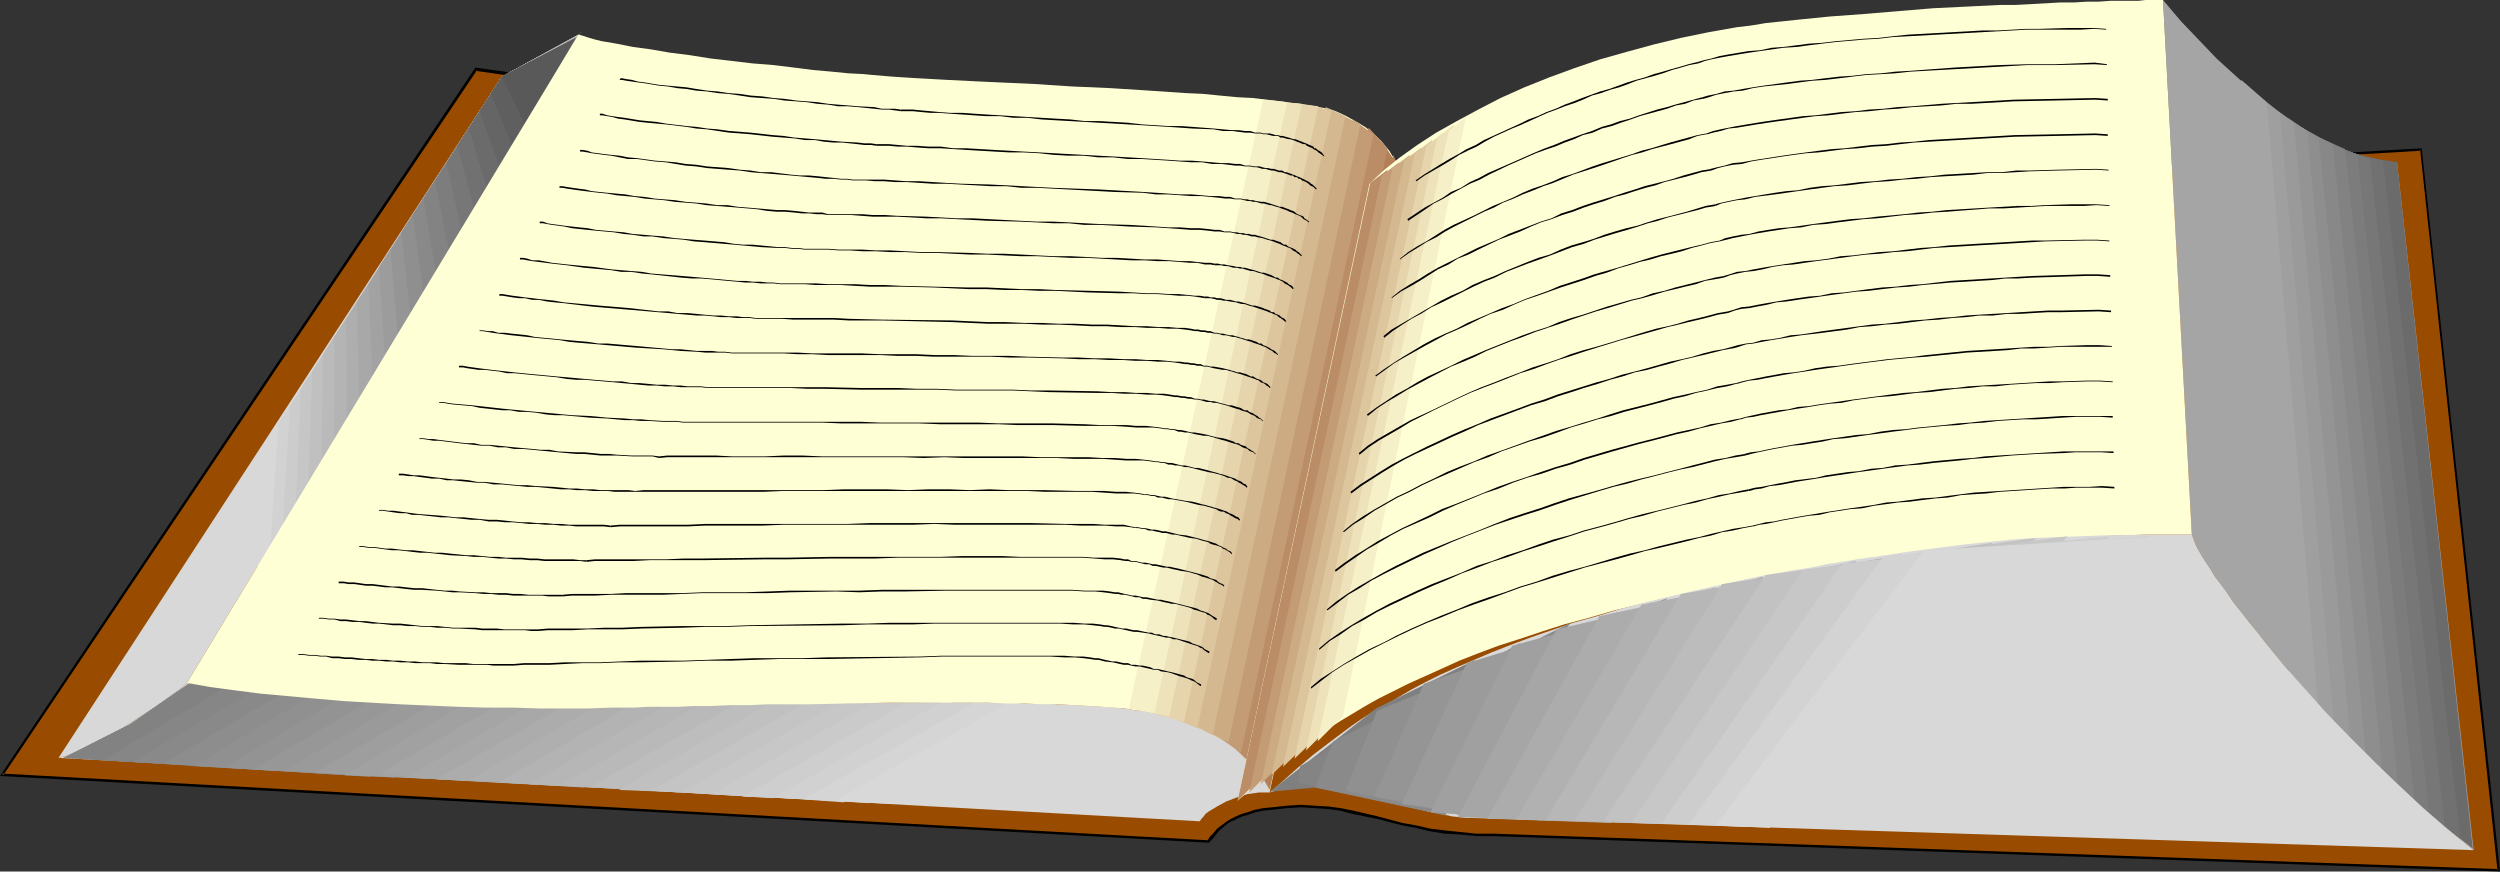 <?xml version="1.0" encoding="UTF-8" standalone="no"?>
<svg
   version="1.0"
   width="129.724mm"
   height="45.225mm"
   id="svg182"
   sodipodi:docname="Book 55.wmf"
   xmlns:inkscape="http://www.inkscape.org/namespaces/inkscape"
   xmlns:sodipodi="http://sodipodi.sourceforge.net/DTD/sodipodi-0.dtd"
   xmlns="http://www.w3.org/2000/svg"
   xmlns:svg="http://www.w3.org/2000/svg">
  <rect width="100%" height="100%" fill="#333333" stroke="none"/>
  <sodipodi:namedview
     id="namedview182"
     pagecolor="#ffffff"
     bordercolor="#000000"
     borderopacity="0.25"
     inkscape:showpageshadow="2"
     inkscape:pageopacity="0.0"
     inkscape:pagecheckerboard="0"
     inkscape:deskcolor="#d1d1d1"
     inkscape:document-units="mm" />
  <defs
     id="defs1">
    <pattern
       id="WMFhbasepattern"
       patternUnits="userSpaceOnUse"
       width="6"
       height="6"
       x="0"
       y="0" />
  </defs>
  <path
     style="fill:#994c00;fill-opacity:1;fill-rule:evenodd;stroke:none"
     d="m 474.78,29.242 15.19,141.524 -196.99,-7.109 h -3.394 l -3.232,-0.162 -3.07,-0.323 -2.909,-0.485 -2.747,-0.485 -2.586,-0.646 -5.01,-1.131 -4.848,-1.131 -2.424,-0.485 -2.424,-0.323 -2.586,-0.323 h -2.586 -2.747 l -2.909,0.323 -1.778,0.323 -1.454,0.323 -1.454,0.323 -1.131,0.485 -1.131,0.323 -0.97,0.485 -0.808,0.485 -0.646,0.485 -1.131,0.969 -0.808,0.969 -0.808,0.808 -0.485,0.646 L 0.323,152.025 93.243,13.571 283.769,40.551 Z"
     id="path1" />
  <path
     style="fill:#000000;fill-opacity:1;fill-rule:evenodd;stroke:none"
     d="m 474.78,29.565 -0.162,-0.323 15.19,141.524 0.162,-0.323 -196.99,-6.947 h -3.394 l -3.232,-0.323 -3.07,-0.323 v 0 l -2.747,-0.323 -2.747,-0.646 -2.747,-0.485 -4.848,-1.292 -4.848,-1.131 -2.424,-0.485 -2.424,-0.323 h -0.162 l -2.586,-0.162 -2.586,-0.162 -2.747,0.162 -2.909,0.323 v 0 l -1.778,0.162 -1.616,0.323 -1.454,0.485 -1.131,0.323 -1.131,0.485 v 0 l -0.97,0.485 v 0 l -0.808,0.485 -0.646,0.485 v 0 l -1.293,0.969 -0.808,0.969 -0.646,0.646 -0.485,0.808 0.162,-0.162 L 0.323,151.702 0.646,152.025 93.566,13.732 93.243,13.894 283.769,40.712 474.78,29.565 l 0.162,-0.485 -191.173,11.147 v 0 L 93.243,13.248 0,152.187 l 237.067,13.086 0.646,-0.646 0.646,-0.808 0.808,-0.969 1.131,-0.969 v 0 l 0.646,-0.485 0.808,-0.485 v 0.162 l 0.808,-0.485 v 0 l 1.131,-0.485 1.131,-0.323 1.454,-0.485 1.454,-0.323 1.939,-0.162 h -0.162 l 2.909,-0.323 2.747,-0.162 2.586,0.162 2.586,0.162 v 0 l 2.424,0.323 2.424,0.646 4.848,0.969 5.01,1.292 2.586,0.485 2.747,0.646 2.909,0.485 v 0 l 3.07,0.162 3.232,0.323 h 3.394 l 197.313,6.947 -15.352,-141.847 z"
     id="path2" />
  <path
     style="fill:#d8d8d8;fill-opacity:1;fill-rule:evenodd;stroke:none"
     d="m 36.683,133.931 -1.293,1.131 -1.616,1.131 -3.07,2.262 -3.555,2.262 -3.394,2.262 -3.555,1.777 -1.616,0.969 -1.616,0.808 -1.454,0.646 -1.454,0.646 -1.293,0.485 -1.293,0.323 86.941,-133.608 1.293,-0.162 1.293,-0.323 2.424,-0.808 2.424,-1.131 2.101,-1.292 1.939,-1.131 1.454,-1.292 0.808,-0.646 0.485,-0.485 0.485,-0.485 0.323,-0.485 z M 113.443,6.785 l 0.323,-0.162 0.162,-0.323 0.323,-0.323 -0.162,0.162 -0.323,0.485 -0.162,0.162 z"
     id="path3" />
  <path
     style="fill:#d8d8d8;fill-opacity:1;fill-rule:evenodd;stroke:none"
     d="M 52.52,86.433 98.414,15.025 113.443,6.785 50.419,111.474 Z"
     id="path4" />
  <path
     style="fill:#d2d2d2;fill-opacity:1;fill-rule:evenodd;stroke:none"
     d="M 113.443,6.785 53.005,107.436 54.621,83.04 98.414,15.025 Z"
     id="path5" />
  <path
     style="fill:#cccccc;fill-opacity:1;fill-rule:evenodd;stroke:none"
     d="M 113.443,6.947 55.429,103.235 56.883,79.648 98.414,15.025 Z"
     id="path6" />
  <path
     style="fill:#c6c6c6;fill-opacity:1;fill-rule:evenodd;stroke:none"
     d="M 113.443,6.947 58.014,99.035 58.984,76.255 98.414,15.025 Z"
     id="path7" />
  <path
     style="fill:#c0c0c0;fill-opacity:1;fill-rule:evenodd;stroke:none"
     d="M 113.281,6.947 60.438,94.996 61.246,72.862 98.414,15.025 Z"
     id="path8" />
  <path
     style="fill:#bababa;fill-opacity:1;fill-rule:evenodd;stroke:none"
     d="M 113.281,7.109 63.024,90.795 63.347,69.47 98.414,15.025 Z"
     id="path9" />
  <path
     style="fill:#b4b4b4;fill-opacity:1;fill-rule:evenodd;stroke:none"
     d="M 113.281,7.109 65.448,86.756 65.61,66.077 98.414,15.025 Z"
     id="path10" />
  <path
     style="fill:#aeaeae;fill-opacity:1;fill-rule:evenodd;stroke:none"
     d="M 113.12,7.109 68.034,82.556 67.872,62.684 98.414,15.025 Z"
     id="path11" />
  <path
     style="fill:#a8a8a8;fill-opacity:1;fill-rule:evenodd;stroke:none"
     d="M 113.12,7.109 70.458,78.355 69.973,59.292 98.414,15.025 Z"
     id="path12" />
  <path
     style="fill:#a2a2a2;fill-opacity:1;fill-rule:evenodd;stroke:none"
     d="M 113.12,7.27 73.043,74.316 72.235,55.899 98.414,15.025 Z"
     id="path13" />
  <path
     style="fill:#9c9c9c;fill-opacity:1;fill-rule:evenodd;stroke:none"
     d="M 113.12,7.27 75.467,70.116 74.336,52.345 98.414,15.025 Z"
     id="path14" />
  <path
     style="fill:#959595;fill-opacity:1;fill-rule:evenodd;stroke:none"
     d="M 113.12,7.27 78.053,66.077 76.598,49.113 98.414,15.025 Z"
     id="path15" />
  <path
     style="fill:#8f8f8f;fill-opacity:1;fill-rule:evenodd;stroke:none"
     d="M 113.12,7.432 80.477,61.876 78.699,45.559 98.414,15.025 Z"
     id="path16" />
  <path
     style="fill:#898989;fill-opacity:1;fill-rule:evenodd;stroke:none"
     d="M 112.958,7.432 83.062,57.676 80.962,42.166 98.414,15.025 Z"
     id="path17" />
  <path
     style="fill:#838383;fill-opacity:1;fill-rule:evenodd;stroke:none"
     d="M 112.958,7.432 85.486,53.637 83.062,38.935 98.414,15.025 Z"
     id="path18" />
  <path
     style="fill:#7d7d7d;fill-opacity:1;fill-rule:evenodd;stroke:none"
     d="M 112.958,7.432 88.072,49.437 85.325,35.543 98.414,15.025 Z"
     id="path19" />
  <path
     style="fill:#777777;fill-opacity:1;fill-rule:evenodd;stroke:none"
     d="M 112.958,7.593 90.496,45.398 87.587,31.988 98.414,15.025 Z"
     id="path20" />
  <path
     style="fill:#717171;fill-opacity:1;fill-rule:evenodd;stroke:none"
     d="M 112.958,7.593 93.081,41.197 89.688,28.596 98.414,15.025 Z"
     id="path21" />
  <path
     style="fill:#6b6b6b;fill-opacity:1;fill-rule:evenodd;stroke:none"
     d="M 112.797,7.593 95.505,36.997 91.95,25.203 98.414,15.025 Z"
     id="path22" />
  <path
     style="fill:#656565;fill-opacity:1;fill-rule:evenodd;stroke:none"
     d="M 112.797,7.593 98.091,32.958 94.051,21.81 98.414,15.025 Z"
     id="path23" />
  <path
     style="fill:#5f5f5f;fill-opacity:1;fill-rule:evenodd;stroke:none"
     d="M 112.797,7.593 100.515,28.757 96.313,18.418 98.414,15.025 Z"
     id="path24" />
  <path
     style="fill:#595959;fill-opacity:1;fill-rule:evenodd;stroke:none"
     d="M 98.414,15.025 112.635,7.593 103.101,24.718 Z"
     id="path25" />
  <path
     style="fill:#d8d8d8;fill-opacity:1;fill-rule:evenodd;stroke:none"
     d="m 36.683,133.931 4.525,0.808 4.848,0.646 5.01,0.646 5.333,0.485 5.333,0.485 5.494,0.485 11.312,0.646 11.312,0.485 5.494,0.162 h 5.333 l 5.01,0.162 h 9.696 l 4.363,-0.162 h 2.262 2.424 l 2.586,-0.162 h 2.909 3.07 l 3.232,-0.162 h 3.394 l 3.555,-0.162 h 3.717 l 3.717,-0.162 h 7.757 l 15.998,-0.323 h 19.23 l 3.717,0.162 h 3.555 l 3.394,0.162 h 3.07 l 3.07,0.162 2.909,0.162 2.586,0.162 2.424,0.162 2.262,0.162 1.778,0.323 1.778,0.162 2.909,0.646 2.586,0.646 2.586,0.808 2.262,0.969 2.101,0.969 1.939,0.969 1.778,0.969 1.616,1.131 1.454,1.131 1.293,1.131 1.131,1.131 0.97,1.131 0.808,1.131 0.646,1.131 0.485,1.131 0.323,0.969 h -0.97 -1.131 l -2.262,0.323 -2.101,0.646 -2.101,0.808 -1.778,0.969 -1.616,0.969 -0.646,0.485 -0.485,0.646 -0.323,0.323 -0.323,0.485 -223.816,-12.44 1.293,-0.323 1.293,-0.485 1.454,-0.646 1.454,-0.646 1.616,-0.808 1.616,-0.969 3.555,-1.777 3.394,-2.262 3.555,-2.262 3.07,-2.262 1.616,-1.131 z"
     id="path26" />
  <path
     style="fill:#7f7f7f;fill-opacity:1;fill-rule:evenodd;stroke:none"
     d="m 12.443,148.633 13.09,-6.624 11.474,-7.916 28.28,3.231 -11.15,13.894 z"
     id="path27" />
  <path
     style="fill:#828282;fill-opacity:1;fill-rule:evenodd;stroke:none"
     d="m 12.443,148.633 13.09,-6.624 11.474,-7.916 33.128,3.393 -0.323,0.162 -0.162,0.162 -0.323,0.323 -0.485,0.485 -0.485,0.485 -0.485,0.808 -0.646,0.808 -0.646,0.808 -0.808,0.969 -0.323,0.485 -0.485,0.485 -0.97,1.131 -0.808,1.292 -2.101,2.585 -1.131,1.454 -1.131,1.454 z"
     id="path28" />
  <path
     style="fill:#868686;fill-opacity:1;fill-rule:evenodd;stroke:none"
     d="m 20.362,148.956 23.432,-13.894 31.35,2.746 -6.302,7.432 -1.616,1.616 -1.293,1.777 -1.293,1.616 -1.293,1.454 z"
     id="path29" />
  <path
     style="fill:#898989;fill-opacity:1;fill-rule:evenodd;stroke:none"
     d="m 80.315,137.808 -6.626,7.593 -1.616,1.777 -1.454,1.777 -1.454,1.616 -1.131,1.454 v 0 l -42.016,-2.585 23.27,-13.732 z"
     id="path30" />
  <path
     style="fill:#8d8d8d;fill-opacity:1;fill-rule:evenodd;stroke:none"
     d="m 85.325,138.293 -3.555,3.716 -3.394,3.716 -1.616,1.777 -1.454,1.777 -1.454,1.616 -1.293,1.454 -40.562,-2.585 22.786,-13.409 z"
     id="path31" />
  <path
     style="fill:#909090;fill-opacity:1;fill-rule:evenodd;stroke:none"
     d="m 90.496,138.293 -3.555,3.716 -3.555,3.716 -1.778,1.939 -1.616,1.616 -1.293,1.777 -1.293,1.454 -39.43,-2.262 22.301,-13.409 z"
     id="path32" />
  <path
     style="fill:#939393;fill-opacity:1;fill-rule:evenodd;stroke:none"
     d="m 95.829,138.455 -3.878,3.554 -3.555,3.716 -1.778,1.939 -1.616,1.616 -1.454,1.777 -1.293,1.454 -38.299,-1.939 21.816,-13.086 z"
     id="path33" />
  <path
     style="fill:#979797;fill-opacity:1;fill-rule:evenodd;stroke:none"
     d="m 101,138.616 -4.04,3.554 -3.878,3.877 -1.778,1.939 -1.778,1.616 -1.454,1.777 -1.293,1.454 -37.168,-1.939 22.624,-13.248 z"
     id="path34" />
  <path
     style="fill:#9a9a9a;fill-opacity:1;fill-rule:evenodd;stroke:none"
     d="m 106.494,138.616 -4.363,3.716 -4.04,3.877 -1.939,1.777 -1.778,1.939 -1.616,1.616 -1.293,1.616 -35.552,-2.1 21.978,-12.925 z"
     id="path35" />
  <path
     style="fill:#9e9e9e;fill-opacity:1;fill-rule:evenodd;stroke:none"
     d="m 112.15,138.455 -4.686,3.716 -4.363,3.877 -1.939,2.1 -1.939,1.777 -1.616,1.777 -1.454,1.616 -34.421,-1.777 22.462,-13.086 z"
     id="path36" />
  <path
     style="fill:#a1a1a1;fill-opacity:1;fill-rule:evenodd;stroke:none"
     d="m 117.645,138.616 -2.424,1.777 -2.424,1.777 -2.424,2.1 -2.101,1.939 -2.262,1.939 -1.939,1.939 -1.778,1.777 -1.454,1.616 -33.29,-1.454 22.947,-13.571 h 27.149 z"
     id="path37" />
  <path
     style="fill:#a5a5a5;fill-opacity:1;fill-rule:evenodd;stroke:none"
     d="m 123.301,138.455 -2.586,1.777 -2.586,1.939 -2.424,2.1 -2.424,1.939 -2.262,1.939 -2.101,2.1 -1.939,1.777 -1.616,1.777 -31.027,-1.939 22.624,-13.248 z"
     id="path38" />
  <path
     style="fill:#a8a8a8;fill-opacity:1;fill-rule:evenodd;stroke:none"
     d="m 129.28,138.293 -2.909,1.777 -2.747,2.1 -2.747,1.939 -2.586,2.262 -2.424,1.939 -2.262,2.1 -1.939,1.939 -0.808,0.969 -0.808,0.808 -30.381,-1.616 23.917,-13.894 z"
     id="path39" />
  <path
     style="fill:#acacac;fill-opacity:1;fill-rule:evenodd;stroke:none"
     d="m 134.936,138.293 -3.07,1.939 -2.909,1.939 -2.909,2.1 -2.747,2.1 -2.586,2.1 -2.262,2.1 -2.101,1.939 -0.808,0.969 -0.97,0.969 -28.926,-1.616 24.563,-14.217 z"
     id="path40" />
  <path
     style="fill:#afafaf;fill-opacity:1;fill-rule:evenodd;stroke:none"
     d="m 140.753,138.293 -3.232,1.939 -3.232,1.939 -3.07,2.1 -2.909,2.1 -2.586,2.262 -2.586,2.1 -1.131,1.131 -0.97,0.969 -0.97,0.969 -0.808,0.808 -26.987,-1.777 24.725,-14.379 z"
     id="path41" />
  <path
     style="fill:#b3b3b3;fill-opacity:1;fill-rule:evenodd;stroke:none"
     d="m 147.056,138.131 -3.555,1.777 -3.394,2.1 -3.232,2.1 -3.232,2.262 -2.747,2.1 -2.747,2.262 -1.131,1.131 -1.131,0.969 -0.97,0.969 -0.97,0.969 -26.179,-1.292 25.21,-14.702 z"
     id="path42" />
  <path
     style="fill:#b6b6b6;fill-opacity:1;fill-rule:evenodd;stroke:none"
     d="m 152.873,138.131 -3.717,1.939 -3.555,1.939 -3.555,2.262 -3.232,2.1 -3.07,2.262 -2.909,2.423 -1.131,0.969 -1.131,1.131 -1.131,0.969 -0.97,0.969 -24.725,-1.292 26.341,-15.186 z"
     id="path43" />
  <path
     style="fill:#b9b9b9;fill-opacity:1;fill-rule:evenodd;stroke:none"
     d="m 159.822,137.808 -4.04,1.777 -4.04,2.1 -3.878,2.262 -3.555,2.262 -3.394,2.423 -1.454,1.131 -1.616,1.131 -1.293,1.131 -1.293,1.131 -1.131,1.131 -0.97,1.131 -23.109,-1.454 26.826,-15.509 z"
     id="path44" />
  <path
     style="fill:#bdbdbd;fill-opacity:1;fill-rule:evenodd;stroke:none"
     d="m 166.125,137.808 -4.363,1.777 -4.202,2.1 -4.202,2.262 -3.878,2.262 -3.394,2.423 -1.616,1.131 -1.616,1.131 -1.454,1.131 -1.293,1.292 -0.97,1.131 -1.131,0.969 -22.139,-1.131 28.118,-15.994 z"
     id="path45" />
  <path
     style="fill:#c0c0c0;fill-opacity:1;fill-rule:evenodd;stroke:none"
     d="m 172.75,137.808 -4.686,1.777 -4.686,2.1 -4.363,2.1 -4.04,2.423 -2.101,1.131 -1.778,1.292 -1.778,1.292 -1.616,1.131 -1.454,1.292 -1.454,1.131 -1.131,1.131 -1.131,1.131 -21.17,-0.808 29.25,-16.802 z"
     id="path46" />
  <path
     style="fill:#c4c4c4;fill-opacity:1;fill-rule:evenodd;stroke:none"
     d="m 179.214,137.808 -5.01,1.777 -5.01,2.1 -4.686,2.262 -2.262,1.131 -2.101,1.292 -2.101,1.131 -1.939,1.292 -1.939,1.131 -1.616,1.292 -1.616,1.292 -1.454,1.292 -1.293,1.131 -1.131,1.292 -19.392,-1.131 29.734,-16.964 z"
     id="path47" />
  <path
     style="fill:#c7c7c7;fill-opacity:1;fill-rule:evenodd;stroke:none"
     d="m 187.133,137.647 -2.909,0.646 -2.747,0.969 -2.747,0.969 -2.747,1.131 -2.747,1.131 -2.586,1.131 -2.424,1.292 -2.424,1.131 -2.262,1.292 -2.262,1.292 -2.101,1.454 -1.778,1.292 -1.778,1.292 -1.454,1.292 -1.454,1.292 -1.131,1.292 -17.938,-1.131 30.381,-17.287 z"
     id="path48" />
  <path
     style="fill:#cacaca;fill-opacity:1;fill-rule:evenodd;stroke:none"
     d="m 193.112,137.808 -2.909,0.808 -3.07,0.969 -2.909,0.969 -2.747,0.969 -2.909,1.131 -2.586,1.131 -2.586,1.292 -2.586,1.292 -2.424,1.292 -2.262,1.292 -2.101,1.292 -1.778,1.292 -1.778,1.292 -1.616,1.292 -1.454,1.292 -1.131,1.292 -16.645,-0.969 31.35,-17.771 z"
     id="path49" />
  <path
     style="fill:#cecece;fill-opacity:1;fill-rule:evenodd;stroke:none"
     d="m 200.545,137.808 -3.07,0.808 -3.232,0.808 -3.232,0.969 -3.07,1.131 -2.909,0.969 -2.909,1.292 -2.747,1.131 -2.747,1.292 -2.586,1.292 -2.424,1.292 -2.262,1.292 -1.939,1.454 -1.939,1.292 -1.778,1.292 -1.454,1.454 -1.131,1.292 -15.514,-0.646 31.997,-18.256 z"
     id="path50" />
  <path
     style="fill:#d1d1d1;fill-opacity:1;fill-rule:evenodd;stroke:none"
     d="m 207.171,138.131 -3.394,0.808 -3.394,0.808 -3.394,0.969 -3.394,0.969 -3.07,1.131 -3.232,1.131 -2.909,1.292 -2.747,1.131 -2.747,1.292 -2.424,1.454 -2.424,1.292 -2.101,1.454 -1.939,1.292 -1.778,1.454 -1.454,1.454 -1.293,1.292 -13.736,-0.969 32.805,-18.579 z"
     id="path51" />
  <path
     style="fill:#d5d5d5;fill-opacity:1;fill-rule:evenodd;stroke:none"
     d="m 213.312,138.455 -3.555,0.646 -3.555,0.969 -3.555,0.808 -3.394,1.131 -3.232,0.969 -3.232,1.131 -3.07,1.292 -2.909,1.131 -2.747,1.292 -2.586,1.454 -2.424,1.292 -2.101,1.292 -2.101,1.454 -1.778,1.292 -1.454,1.454 -1.293,1.454 -12.766,-0.808 33.613,-18.902 z"
     id="path52" />
  <path
     style="fill:#d8d8d8;fill-opacity:1;fill-rule:evenodd;stroke:none"
     d="m 219.453,138.778 -3.717,0.646 -3.717,0.969 -3.717,0.808 -3.555,0.969 -3.394,1.131 -3.232,1.131 -3.232,1.131 -2.909,1.292 -2.909,1.131 -2.747,1.454 -2.424,1.292 -2.262,1.292 -2.101,1.454 -1.778,1.292 -1.454,1.454 -1.293,1.454 -11.312,-0.646 33.774,-19.064 z"
     id="path53" />
  <path
     style="fill:#a5a5a5;fill-opacity:1;fill-rule:evenodd;stroke:none"
     d="m 424.2,0 5.656,104.851 0.323,0.808 0.323,0.969 0.485,0.969 0.646,1.131 0.808,1.292 0.97,1.454 0.97,1.616 1.131,1.454 1.293,1.777 1.293,1.939 1.454,1.777 1.616,2.1 1.616,1.939 1.616,2.1 3.717,4.524 4.04,4.524 4.202,4.685 4.525,4.685 4.686,4.685 4.686,4.524 5.01,4.685 4.848,4.2 5.01,4.039 -15.029,-134.9 -1.778,-0.162 -2.101,-0.323 -2.262,-0.485 -2.262,-0.808 -2.586,-0.969 -2.586,-1.131 -2.747,-1.616 -2.909,-1.616 -3.07,-2.1 -3.07,-2.262 -3.232,-2.746 -3.232,-2.908 -3.555,-3.231 -3.394,-3.554 -3.555,-3.716 z"
     id="path54" />
  <path
     style="fill:#6b6b6b;fill-opacity:1;fill-rule:evenodd;stroke:none"
     d="m 462.337,30.534 7.757,1.292 14.867,134.577 -7.11,-5.655 z"
     id="path55" />
  <path
     style="fill:#717171;fill-opacity:1;fill-rule:evenodd;stroke:none"
     d="m 460.398,29.727 6.949,1.777 15.19,133.123 -8.403,-7.109 z"
     id="path56" />
  <path
     style="fill:#777777;fill-opacity:1;fill-rule:evenodd;stroke:none"
     d="m 458.297,28.757 6.464,2.423 14.706,131.023 -8.08,-7.109 z"
     id="path57" />
  <path
     style="fill:#7c7c7c;fill-opacity:1;fill-rule:evenodd;stroke:none"
     d="m 455.873,27.788 6.464,2.746 14.059,129.084 -7.918,-7.593 z"
     id="path58" />
  <path
     style="fill:#828282;fill-opacity:1;fill-rule:evenodd;stroke:none"
     d="m 453.772,26.495 6.141,2.746 13.574,127.63 -7.757,-7.432 z"
     id="path59" />
  <path
     style="fill:#888888;fill-opacity:1;fill-rule:evenodd;stroke:none"
     d="m 451.187,25.041 6.302,3.231 12.766,125.207 -7.11,-6.624 z"
     id="path60" />
  <path
     style="fill:#8e8e8e;fill-opacity:1;fill-rule:evenodd;stroke:none"
     d="m 448.763,23.264 5.979,3.877 12.443,123.591 -6.949,-6.785 z"
     id="path61" />
  <path
     style="fill:#949494;fill-opacity:1;fill-rule:evenodd;stroke:none"
     d="m 446.5,21.649 5.979,4.039 11.474,122.137 -6.302,-6.624 z"
     id="path62" />
  <path
     style="fill:#9a9a9a;fill-opacity:1;fill-rule:evenodd;stroke:none"
     d="m 444.561,20.033 5.333,4.2 10.989,120.36 -6.302,-6.624 z"
     id="path63" />
  <path
     style="fill:#9f9f9f;fill-opacity:1;fill-rule:evenodd;stroke:none"
     d="m 441.814,17.933 5.333,4.362 10.504,118.906 -5.818,-6.462 z"
     id="path64" />
  <path
     style="fill:#a5a5a5;fill-opacity:1;fill-rule:evenodd;stroke:none"
     d="m 439.551,15.671 5.01,4.362 10.019,117.937 -5.656,-6.301 z"
     id="path65" />
  <path
     style="fill:#ffffd6;fill-opacity:1;fill-rule:evenodd;stroke:none"
     d="m 36.683,133.931 4.525,0.808 4.848,0.646 5.01,0.646 5.333,0.485 5.333,0.485 5.494,0.485 11.312,0.646 11.312,0.485 5.494,0.162 h 5.333 l 5.01,0.162 h 9.696 l 4.363,-0.162 h 2.262 2.424 l 2.586,-0.162 h 2.909 3.07 l 3.232,-0.162 h 3.394 l 3.555,-0.162 h 3.717 l 3.717,-0.162 h 7.757 l 15.998,-0.323 h 19.23 l 3.717,0.162 h 3.555 l 3.394,0.162 h 3.07 l 3.07,0.162 2.909,0.162 2.586,0.162 2.424,0.162 2.262,0.162 1.778,0.323 1.778,0.162 2.909,0.646 2.586,0.646 2.586,0.808 2.262,0.969 2.101,0.969 1.939,0.969 1.778,0.969 1.616,1.131 1.454,1.131 1.293,1.131 1.131,1.131 0.97,1.131 0.808,1.131 0.646,1.131 0.485,1.131 0.323,0.969 v -0.162 l 25.856,-120.845 -0.162,-0.485 -0.162,-0.646 -0.646,-1.454 -0.485,-0.646 -0.485,-0.808 -0.485,-0.808 -0.808,-0.969 -0.646,-0.808 -0.97,-0.969 -0.97,-0.808 -1.131,-0.969 -1.293,-0.808 -1.454,-0.808 -1.454,-0.808 -1.778,-0.808 -0.97,-0.323 -1.454,-0.323 -1.778,-0.323 -1.939,-0.323 -2.262,-0.323 -2.424,-0.323 -2.747,-0.323 -2.747,-0.323 -3.07,-0.162 -3.394,-0.323 -3.232,-0.323 -3.555,-0.162 -7.11,-0.485 -7.595,-0.485 -7.434,-0.323 -7.434,-0.485 -7.11,-0.323 -3.555,-0.162 -3.232,-0.162 -3.232,-0.162 -2.909,-0.162 -2.909,-0.162 -2.586,-0.162 -2.424,-0.162 -1.939,-0.162 -1.939,-0.162 -1.616,-0.162 -3.07,-0.162 -3.232,-0.323 -3.717,-0.323 -3.717,-0.485 -4.04,-0.485 -4.04,-0.323 -8.242,-0.969 -4.04,-0.646 -3.878,-0.485 -3.717,-0.646 -3.555,-0.485 -3.232,-0.646 -2.909,-0.485 -1.293,-0.323 -1.131,-0.323 -0.97,-0.323 -1.131,-0.323 z"
     id="path66" />
  <path
     style="fill:#b27f59;fill-opacity:1;fill-rule:evenodd;stroke:none"
     d="m 274.881,34.412 -25.856,120.522 -2.424,-4.2 26.664,-120.36 z"
     id="path67" />
  <path
     style="fill:#b27f59;fill-opacity:1;fill-rule:evenodd;stroke:none"
     d="m 271.003,27.788 3.07,4.524 -26.341,120.199 -3.878,-4.362 z"
     id="path68" />
  <path
     style="fill:#ba8d67;fill-opacity:1;fill-rule:evenodd;stroke:none"
     d="m 268.417,25.041 3.717,4.039 -26.341,121.168 -4.202,-4.039 z"
     id="path69" />
  <path
     style="fill:#c39b75;fill-opacity:1;fill-rule:evenodd;stroke:none"
     d="m 265.347,23.426 4.04,2.908 -26.018,121.329 -4.525,-3.231 z"
     id="path70" />
  <path
     style="fill:#ccaa82;fill-opacity:1;fill-rule:evenodd;stroke:none"
     d="m 262.6,22.295 4.202,2.1 -25.856,121.168 -5.01,-2.423 z"
     id="path71" />
  <path
     style="fill:#d4b890;fill-opacity:1;fill-rule:evenodd;stroke:none"
     d="m 260.014,21.002 3.878,1.777 -26.018,121.168 -4.525,-1.939 z"
     id="path72" />
  <path
     style="fill:#ddc69e;fill-opacity:1;fill-rule:evenodd;stroke:none"
     d="m 256.944,20.679 4.202,0.969 -26.341,121.168 -4.686,-1.939 z"
     id="path73" />
  <path
     style="fill:#e5d4ac;fill-opacity:1;fill-rule:evenodd;stroke:none"
     d="m 253.712,20.195 4.848,0.646 -26.341,120.683 -4.848,-1.292 z"
     id="path74" />
  <path
     style="fill:#ede2ba;fill-opacity:1;fill-rule:evenodd;stroke:none"
     d="m 250.965,20.033 4.363,0.323 -26.018,120.199 -5.171,-1.131 z"
     id="path75" />
  <path
     style="fill:#f6f0c8;fill-opacity:1;fill-rule:evenodd;stroke:none"
     d="M 252.419,20.033 226.401,139.909 221.392,138.939 247.733,19.548 Z"
     id="path76" />
  <path
     style="fill:#000000;fill-opacity:1;fill-rule:evenodd;stroke:none"
     d="m 58.499,128.438 h 0.97 l 1.131,0.162 h 1.131 l 1.131,0.162 h 1.131 l 1.131,0.323 h 1.293 l 1.293,0.162 h 1.293 l 1.293,0.162 h 1.454 l 1.293,0.162 h 1.293 l 1.454,0.162 h 1.293 l 1.454,0.162 h 1.454 l 1.454,0.162 h 1.454 1.454 l 1.293,0.162 h 1.454 l 2.909,0.162 h 1.293 1.454 2.747 l 1.293,0.162 h 4.04 v -0.323 h -4.04 -1.293 -2.747 l -1.454,-0.162 h -1.293 -2.909 l -1.454,-0.162 h -1.293 -1.454 l -1.454,-0.162 H 79.992 l -1.454,-0.162 h -1.454 l -1.293,-0.162 h -1.454 l -1.293,-0.162 h -1.293 l -1.454,-0.162 -1.293,-0.162 h -1.293 l -1.293,-0.162 h -1.293 l -1.131,-0.162 H 62.862 L 61.731,128.438 h -1.131 l -1.131,-0.162 h -0.97 z"
     id="path77" />
  <path
     style="fill:#000000;fill-opacity:1;fill-rule:evenodd;stroke:none"
     d="m 100.838,130.538 1.939,-0.162 h 5.01 l 3.07,-0.162 3.394,-0.162 h 3.555 l 3.717,-0.162 h 4.202 l 8.403,-0.162 4.525,-0.162 h 4.686 l 4.686,-0.162 4.686,-0.162 h 4.686 4.848 l 18.261,-0.323 4.202,-0.162 h 11.797 3.394 3.232 2.909 l 2.586,0.162 h 2.101 l 1.778,0.162 1.293,0.162 0.97,0.162 v -0.323 l -0.97,-0.162 -1.293,-0.162 h -1.778 l -2.101,-0.162 h -2.586 -2.909 -3.232 -3.394 -11.797 l -4.202,0.162 -18.261,0.162 -4.848,0.162 h -4.686 -4.686 l -4.686,0.162 -4.686,0.162 -4.525,0.162 h -8.403 l -4.202,0.162 -3.717,0.162 h -3.555 -3.394 l -3.07,0.162 h -5.01 l -1.939,0.162 z"
     id="path78" />
  <path
     style="fill:#000000;fill-opacity:1;fill-rule:evenodd;stroke:none"
     d="m 214.766,129.407 h 0.646 l 0.646,0.162 0.646,0.162 1.454,0.162 0.808,0.162 0.646,0.162 0.808,0.162 h 0.808 l 0.646,0.162 0.808,0.162 h 0.808 l 0.646,0.162 1.454,0.323 0.646,0.162 h 0.808 l 0.646,0.323 1.293,0.162 0.646,0.162 1.778,0.646 0.646,0.162 0.485,0.162 0.485,0.162 0.646,0.323 0.485,0.162 0.485,0.323 0.808,0.646 0.162,-0.323 -0.97,-0.485 -0.323,-0.323 -0.485,-0.323 -0.646,-0.162 -0.485,-0.162 -0.485,-0.323 -0.646,-0.162 -1.778,-0.485 -0.808,-0.162 -1.293,-0.323 -0.646,-0.162 h -0.808 l -0.646,-0.323 -1.454,-0.323 h -0.646 l -0.808,-0.162 h -0.808 l -0.646,-0.323 h -0.808 l -0.808,-0.162 -0.646,-0.162 h -0.808 l -1.454,-0.323 -0.646,-0.162 -0.646,-0.162 h -0.646 z"
     id="path79" />
  <path
     style="fill:#000000;fill-opacity:1;fill-rule:evenodd;stroke:none"
     d="m 62.539,121.329 h 0.808 l 1.131,0.162 h 1.131 l 1.131,0.323 h 1.131 l 1.293,0.162 h 1.293 l 1.293,0.162 1.293,0.162 h 1.293 l 2.747,0.323 h 1.454 l 1.454,0.162 h 1.454 l 1.454,0.162 h 1.454 l 1.454,0.162 h 1.454 l 1.616,0.162 h 1.293 l 3.07,0.162 1.293,0.162 h 2.909 1.454 1.293 2.747 l 1.293,0.162 h 1.293 v -0.323 h -1.293 -1.293 -2.747 -1.293 l -1.454,-0.162 h -2.909 l -1.293,-0.162 H 90.173 88.88 l -1.616,-0.162 -1.454,-0.162 h -1.454 -1.454 l -1.454,-0.162 -1.454,-0.162 -1.454,-0.162 h -1.454 l -2.747,-0.162 -1.293,-0.162 -1.293,-0.162 H 70.458 l -1.293,-0.162 -1.293,-0.162 h -1.131 l -1.131,-0.162 h -1.131 l -1.131,-0.162 h -0.808 z"
     id="path80" />
  <path
     style="fill:#000000;fill-opacity:1;fill-rule:evenodd;stroke:none"
     d="m 105.525,123.753 1.939,-0.162 h 4.848 l 2.909,-0.162 h 3.394 3.394 l 3.717,-0.162 8.08,-0.162 4.363,-0.162 h 4.363 l 4.363,-0.162 18.422,-0.162 4.686,-0.162 h 4.525 4.363 l 4.363,-0.162 h 4.04 4.04 13.898 2.747 l 2.586,0.162 h 2.101 l 1.616,0.162 1.454,0.162 0.97,0.162 v -0.323 l -0.97,-0.162 -1.454,-0.162 h -1.616 l -2.101,-0.162 h -2.586 -2.747 -13.898 -4.04 -4.04 -4.363 -4.363 l -4.525,0.162 h -4.686 l -18.422,0.323 -4.363,0.162 h -4.363 -4.363 l -8.08,0.162 -3.717,0.162 h -3.394 l -3.394,0.162 h -2.909 -4.848 l -1.939,0.162 z"
     id="path81" />
  <path
     style="fill:#000000;fill-opacity:1;fill-rule:evenodd;stroke:none"
     d="m 216.705,122.945 h 0.485 l 0.808,0.162 0.646,0.162 h 0.808 l 0.646,0.162 0.808,0.162 0.646,0.162 0.808,0.162 h 0.646 l 2.262,0.323 0.646,0.162 0.646,0.162 0.808,0.162 0.646,0.162 0.646,0.162 h 0.646 l 0.808,0.323 h 0.646 l 2.424,0.808 0.485,0.162 0.485,0.162 0.646,0.162 0.485,0.323 0.485,0.162 0.323,0.323 0.485,0.323 0.485,0.323 0.162,-0.323 -0.646,-0.323 -0.323,-0.162 -0.323,-0.323 -0.646,-0.323 -0.485,-0.162 -0.485,-0.162 -0.485,-0.162 -0.485,-0.323 -2.586,-0.646 -0.646,-0.162 -0.808,-0.162 -0.646,-0.162 h -0.485 l -0.808,-0.323 h -0.808 l -0.646,-0.323 h -0.646 l -2.262,-0.485 h -0.646 l -0.808,-0.162 -0.646,-0.162 h -0.808 l -0.646,-0.162 -0.808,-0.162 -0.646,-0.162 -0.808,-0.162 h -0.485 z"
     id="path82" />
  <path
     style="fill:#000000;fill-opacity:1;fill-rule:evenodd;stroke:none"
     d="m 66.418,114.383 h 0.97 l 0.97,0.162 h 1.131 l 1.131,0.162 1.131,0.162 h 1.293 l 1.293,0.162 1.293,0.162 h 1.293 l 1.454,0.162 1.293,0.162 1.616,0.162 h 1.454 l 2.909,0.162 1.616,0.162 1.454,0.162 h 1.454 l 3.07,0.162 1.616,0.162 h 1.454 l 1.454,0.162 h 1.454 l 1.454,0.162 h 1.454 1.454 2.747 l 1.293,0.162 h 1.454 1.293 v -0.323 h -1.293 -1.454 -1.293 -2.747 l -1.454,-0.162 h -1.454 l -1.454,-0.162 h -1.454 -1.454 l -1.454,-0.162 h -1.616 l -3.07,-0.162 -1.454,-0.162 h -1.454 l -1.616,-0.162 -2.909,-0.323 h -1.454 l -1.616,-0.162 -1.293,-0.162 h -1.454 l -1.293,-0.162 -1.293,-0.162 -1.293,-0.162 h -1.293 l -1.131,-0.162 -1.131,-0.162 h -1.131 l -0.97,-0.162 h -0.97 z"
     id="path83" />
  <path
     style="fill:#000000;fill-opacity:1;fill-rule:evenodd;stroke:none"
     d="m 110.373,116.967 1.778,-0.162 h 4.686 l 2.909,-0.162 h 3.07 3.555 3.555 l 3.878,-0.162 3.878,-0.162 h 4.202 4.202 4.525 l 4.363,-0.162 9.05,-0.162 4.525,0.162 4.363,-0.162 h 4.525 l 8.403,-0.162 h 21.654 2.747 l 2.424,0.162 h 2.101 l 1.616,0.162 1.293,0.162 0.97,0.162 v -0.323 l -0.97,-0.162 -1.293,-0.162 h -1.616 -2.101 l -2.424,-0.162 h -2.747 -21.654 -8.403 -4.525 l -4.363,0.162 h -4.525 -9.05 l -4.363,0.162 -4.525,0.162 h -4.202 -4.202 l -3.878,0.162 h -3.878 -3.555 -3.555 l -3.07,0.162 h -2.909 -4.686 l -1.778,0.162 z"
     id="path84" />
  <path
     style="fill:#000000;fill-opacity:1;fill-rule:evenodd;stroke:none"
     d="m 218.645,116.483 h 0.646 l 0.646,0.162 h 0.646 l 0.808,0.162 0.646,0.162 0.646,0.162 h 0.808 l 0.646,0.323 h 0.646 l 0.808,0.162 1.454,0.162 0.646,0.162 0.646,0.162 0.808,0.162 0.646,0.162 h 0.646 l 0.646,0.162 0.646,0.162 0.646,0.162 1.131,0.323 0.646,0.323 0.646,0.162 0.485,0.162 0.485,0.162 0.646,0.162 0.323,0.323 0.485,0.162 0.485,0.323 0.323,0.323 0.485,0.323 0.162,-0.323 -0.485,-0.323 -0.323,-0.162 -0.485,-0.323 -0.485,-0.323 -0.485,-0.162 -0.485,-0.162 -0.485,-0.162 -0.646,-0.323 -0.485,-0.162 -0.646,-0.162 -1.293,-0.323 -0.646,-0.162 -0.646,-0.162 -0.646,-0.162 -0.646,-0.162 -0.646,-0.162 -0.808,-0.162 -0.646,-0.162 h -0.646 l -1.454,-0.323 -0.808,-0.162 h -0.646 l -0.646,-0.162 -0.808,-0.162 h -0.646 l -0.646,-0.162 -0.808,-0.162 -0.646,-0.162 -0.646,-0.162 h -0.646 z"
     id="path85" />
  <path
     style="fill:#000000;fill-opacity:1;fill-rule:evenodd;stroke:none"
     d="m 70.458,107.274 h 0.808 l 0.97,0.162 h 1.131 l 1.131,0.162 1.131,0.162 1.293,0.162 h 1.293 l 1.454,0.162 1.293,0.162 1.454,0.162 h 1.454 l 1.454,0.162 1.454,0.162 1.454,0.162 3.232,0.162 1.454,0.162 h 1.616 l 1.616,0.162 1.616,0.162 h 1.454 l 1.616,0.162 h 1.454 l 1.616,0.162 h 1.454 l 1.454,0.162 h 1.454 1.454 2.747 1.293 l 1.293,0.162 v -0.323 h -1.293 l -1.293,-0.162 h -2.747 -1.454 -1.454 l -1.454,-0.162 h -1.454 l -1.616,-0.162 h -1.454 -1.616 l -1.454,-0.162 h -1.616 l -1.616,-0.162 -1.616,-0.162 H 91.465 L 88.234,108.566 86.779,108.405 h -1.454 l -1.454,-0.162 -1.454,-0.162 -1.454,-0.162 H 79.669 l -1.454,-0.162 -1.293,-0.162 h -1.293 l -1.131,-0.162 -1.131,-0.162 h -1.131 l -0.97,-0.162 H 70.458 Z"
     id="path86" />
  <path
     style="fill:#000000;fill-opacity:1;fill-rule:evenodd;stroke:none"
     d="m 115.059,110.182 1.616,-0.162 h 7.595 l 3.07,-0.162 h 3.232 3.555 3.717 l 12.12,-0.162 h 4.202 l 8.726,-0.162 h 8.726 l 4.363,-0.162 h 8.565 4.202 7.757 3.555 6.626 2.909 2.747 l 2.262,0.162 2.101,0.162 h 1.616 l 1.454,0.162 0.808,0.162 v -0.323 l -0.808,-0.162 -1.454,-0.162 h -1.616 -2.101 l -2.262,-0.162 h -2.747 -2.909 -6.626 l -3.555,-0.162 h -7.757 l -4.202,0.162 h -8.565 -4.363 -8.726 l -8.726,0.162 h -4.202 l -12.12,0.162 h -3.717 l -3.555,0.162 h -3.232 -3.07 -7.595 l -1.616,0.162 z"
     id="path87" />
  <path
     style="fill:#000000;fill-opacity:1;fill-rule:evenodd;stroke:none"
     d="m 220.584,110.02 h 0.646 l 0.646,0.162 h 0.808 l 0.646,0.162 0.646,0.162 0.646,0.162 h 0.808 l 0.646,0.323 h 0.646 l 0.646,0.162 0.808,0.162 h 0.646 l 0.646,0.162 0.646,0.162 0.808,0.162 0.646,0.162 1.293,0.162 0.646,0.162 0.485,0.162 0.646,0.162 1.131,0.485 0.646,0.162 0.485,0.162 0.485,0.162 0.485,0.162 0.485,0.323 0.323,0.162 0.485,0.323 0.485,0.162 0.323,0.323 0.162,-0.162 -0.323,-0.323 -0.485,-0.162 -0.485,-0.323 -0.323,-0.323 -0.485,-0.162 -0.646,-0.162 -0.485,-0.323 -0.485,-0.162 -0.485,-0.162 -1.131,-0.323 -0.646,-0.162 -0.646,-0.162 -0.646,-0.162 -1.293,-0.323 -0.646,-0.162 -0.808,-0.162 -0.646,-0.162 h -0.646 l -0.646,-0.162 -0.808,-0.162 -0.646,-0.162 h -0.646 l -0.646,-0.162 -0.808,-0.162 h -0.646 l -0.646,-0.162 -0.646,-0.162 h -0.808 l -0.646,-0.323 h -0.646 z"
     id="path88" />
  <path
     style="fill:#000000;fill-opacity:1;fill-rule:evenodd;stroke:none"
     d="m 74.336,100.165 h 0.808 l 0.97,0.162 1.131,0.162 1.131,0.162 h 1.293 l 1.131,0.323 h 1.293 l 4.363,0.485 h 1.454 l 1.454,0.162 1.616,0.162 1.454,0.162 h 1.616 l 1.778,0.323 h 1.616 l 1.616,0.162 h 1.454 l 1.778,0.162 1.454,0.162 h 1.616 l 1.616,0.162 h 1.616 l 1.454,0.162 h 1.616 l 1.293,0.162 h 1.616 3.878 l 1.293,0.162 v -0.323 l -1.293,-0.162 h -3.878 -1.616 -1.293 l -1.616,-0.162 h -1.454 l -1.616,-0.162 h -1.616 l -1.616,-0.162 h -1.454 l -1.778,-0.162 -1.454,-0.162 -1.616,-0.162 h -1.616 l -1.778,-0.162 -1.616,-0.162 -1.454,-0.162 h -1.616 l -1.454,-0.162 -1.454,-0.162 -4.363,-0.323 -1.293,-0.162 -1.131,-0.162 -1.293,-0.162 -1.131,-0.162 h -1.131 l -0.97,-0.162 h -0.808 z"
     id="path89" />
  <path
     style="fill:#000000;fill-opacity:1;fill-rule:evenodd;stroke:none"
     d="m 119.745,103.397 1.778,-0.162 h 13.413 l 3.394,-0.162 h 11.312 l 4.04,-0.162 h 4.202 4.202 4.202 4.202 8.565 l 4.202,-0.162 4.04,0.162 h 15.19 6.464 l 2.909,0.162 h 2.586 2.262 l 2.101,0.162 h 1.616 l 1.293,0.162 0.97,0.162 v -0.162 l -0.97,-0.162 -1.293,-0.323 h -1.616 -2.101 l -2.262,-0.162 h -2.586 -2.909 l -6.464,-0.162 h -15.19 -4.04 -4.202 -8.565 l -4.202,0.162 h -4.202 -4.202 -4.202 -4.04 -11.312 l -3.394,0.162 h -13.413 l -1.778,0.162 z"
     id="path90" />
  <path
     style="fill:#000000;fill-opacity:1;fill-rule:evenodd;stroke:none"
     d="m 222.685,103.558 h 0.485 l 0.808,0.162 h 0.485 l 0.808,0.323 h 0.646 l 0.646,0.162 0.808,0.162 0.646,0.162 h 0.646 l 0.646,0.162 0.646,0.162 h 0.646 l 0.646,0.162 1.454,0.323 0.646,0.162 1.293,0.162 0.485,0.162 0.485,0.162 0.646,0.162 0.646,0.162 0.485,0.323 0.485,0.162 0.646,0.162 0.485,0.162 0.485,0.162 0.323,0.323 0.485,0.162 0.485,0.323 0.323,0.162 0.485,0.485 v -0.323 l -0.323,-0.323 -0.485,-0.162 -0.323,-0.323 -0.485,-0.162 -0.485,-0.323 -0.485,-0.162 -0.485,-0.323 -0.485,-0.162 -0.485,-0.162 -0.485,-0.162 -0.646,-0.162 -0.646,-0.162 -0.485,-0.162 -0.646,-0.162 -1.293,-0.323 -0.646,-0.162 -1.454,-0.162 -0.646,-0.162 -0.646,-0.162 -0.646,-0.162 -0.646,-0.162 h -0.646 l -0.646,-0.162 -0.808,-0.162 h -0.646 l -0.646,-0.162 -0.808,-0.162 h -0.485 l -0.808,-0.162 h -0.485 z"
     id="path91" />
  <path
     style="fill:#000000;fill-opacity:1;fill-rule:evenodd;stroke:none"
     d="m 78.214,93.219 h 0.808 l 1.131,0.162 h 0.97 l 1.131,0.162 1.293,0.162 1.131,0.162 h 1.454 l 1.454,0.323 H 88.88 l 1.454,0.162 1.616,0.162 1.616,0.162 h 1.454 l 1.778,0.323 h 1.616 l 1.616,0.162 1.778,0.162 1.616,0.162 h 1.616 l 3.394,0.323 1.616,0.162 h 1.616 l 1.454,0.162 h 1.616 l 1.616,0.162 h 1.454 1.454 l 1.293,0.162 h 2.747 1.293 v -0.162 l -1.293,-0.162 h -2.747 -1.293 -1.454 l -1.454,-0.162 h -1.616 l -1.616,-0.162 h -1.454 l -1.616,-0.162 -1.616,-0.162 -3.394,-0.162 -1.616,-0.162 h -1.616 l -1.778,-0.162 -1.616,-0.162 -1.616,-0.162 -1.778,-0.162 H 93.566 L 91.95,94.188 90.334,94.026 H 88.88 L 87.587,93.865 86.133,93.703 84.678,93.542 83.547,93.38 82.254,93.219 h -1.131 l -0.97,-0.162 -1.131,-0.162 h -0.808 z"
     id="path92" />
  <path
     style="fill:#000000;fill-opacity:1;fill-rule:evenodd;stroke:none"
     d="m 124.593,96.45 h 1.616 23.594 l 3.717,-0.162 h 7.918 4.202 8.242 4.202 4.04 4.04 4.04 3.878 3.717 3.717 l 3.394,0.162 h 6.302 2.909 l 2.424,0.162 2.262,0.162 h 1.939 1.616 l 1.293,0.162 0.808,0.162 V 96.934 l -0.808,-0.162 -1.293,-0.162 -1.616,-0.162 h -1.939 l -2.262,-0.162 h -2.424 -2.909 l -6.302,-0.162 h -3.394 -3.717 l -3.717,-0.162 -3.878,0.162 -4.04,-0.162 h -4.04 l -4.04,0.162 -4.202,-0.162 h -8.242 l -4.202,0.162 h -7.918 -3.717 -23.594 l -1.616,0.162 z"
     id="path93" />
  <path
     style="fill:#000000;fill-opacity:1;fill-rule:evenodd;stroke:none"
     d="m 224.462,97.096 h 0.646 l 0.646,0.162 h 0.646 l 0.646,0.323 h 0.808 l 0.646,0.162 0.646,0.162 h 0.646 l 2.747,0.485 1.293,0.323 0.646,0.162 0.646,0.162 1.131,0.162 0.485,0.162 0.646,0.162 0.485,0.162 0.646,0.162 0.485,0.323 0.485,0.162 h 0.485 l 0.485,0.323 0.485,0.162 0.485,0.323 0.323,0.162 0.485,0.323 0.485,0.162 0.323,0.323 v 0 l 0.162,-0.162 v 0 l -0.323,-0.485 -0.485,-0.162 -0.485,-0.323 -0.323,-0.162 -0.485,-0.162 -0.485,-0.323 -0.485,-0.162 -0.485,-0.162 -0.485,-0.162 -0.485,-0.162 -0.646,-0.162 -0.485,-0.162 -0.646,-0.162 -0.485,-0.162 -0.808,-0.162 -0.485,-0.162 -0.646,-0.162 -0.646,-0.162 -1.293,-0.162 -2.747,-0.485 -0.646,-0.162 -0.646,-0.162 h -0.646 l -0.808,-0.162 -0.646,-0.162 h -0.646 l -0.646,-0.162 h -0.646 z"
     id="path94" />
  <path
     style="fill:#000000;fill-opacity:1;fill-rule:evenodd;stroke:none"
     d="m 82.254,86.11 h 0.808 l 0.97,0.162 0.97,0.162 h 1.131 l 1.293,0.162 1.293,0.162 1.293,0.162 1.454,0.162 1.454,0.162 1.454,0.162 h 1.616 l 1.616,0.323 h 1.616 l 1.616,0.323 h 1.778 l 1.778,0.162 1.616,0.162 1.778,0.162 1.616,0.162 3.555,0.323 h 1.616 l 3.232,0.323 h 1.616 1.616 l 2.909,0.162 h 1.454 2.586 l 1.293,0.323 v -0.323 l -1.293,-0.162 h -2.586 -1.454 l -2.909,-0.162 -1.616,-0.162 h -1.616 l -3.232,-0.323 h -1.616 l -3.555,-0.162 -1.616,-0.323 h -1.778 l -1.616,-0.162 -1.778,-0.162 -1.778,-0.162 L 99.222,87.564 97.606,87.402 95.99,87.241 H 94.374 L 92.92,86.918 H 91.465 L 90.011,86.756 88.718,86.595 87.426,86.433 86.133,86.272 85.002,86.11 h -0.97 l -0.97,-0.162 h -0.808 z"
     id="path95" />
  <path
     style="fill:#000000;fill-opacity:1;fill-rule:evenodd;stroke:none"
     d="m 129.28,89.826 1.616,-0.162 h 9.534 3.07 6.626 3.555 3.717 3.717 15.998 l 4.04,0.162 4.04,-0.162 3.878,0.162 h 3.878 3.717 3.717 3.555 3.394 l 3.232,0.162 h 2.909 2.747 l 2.424,0.162 2.262,0.162 h 1.778 1.616 l 1.293,0.162 0.97,0.162 V 90.472 l -0.97,-0.162 -1.293,-0.162 -1.616,-0.162 h -1.778 l -2.262,-0.162 h -2.424 l -2.747,-0.162 h -2.909 -3.232 -3.394 l -3.555,-0.162 h -3.717 -3.717 -3.878 -3.878 -4.04 -4.04 -15.998 l -3.717,-0.162 h -3.717 l -3.555,0.162 h -6.626 l -3.07,-0.162 h -9.534 l -1.616,0.162 z"
     id="path96" />
  <path
     style="fill:#000000;fill-opacity:1;fill-rule:evenodd;stroke:none"
     d="m 226.563,90.634 h 0.485 l 0.808,0.162 h 0.485 l 0.808,0.323 h 0.646 l 0.646,0.162 h 0.646 l 0.646,0.162 0.646,0.162 h 0.646 l 0.646,0.162 0.646,0.162 0.646,0.162 0.646,0.162 0.646,0.162 0.646,0.162 0.97,0.162 0.646,0.162 0.646,0.162 0.485,0.162 0.485,0.162 0.646,0.323 h 0.485 l 0.323,0.162 0.485,0.323 0.485,0.162 0.485,0.323 0.323,0.162 0.485,0.323 0.323,0.162 0.323,0.323 v 0 l 0.162,-0.162 v 0 l -0.323,-0.485 -0.485,-0.162 -0.323,-0.323 -0.323,-0.162 -0.485,-0.162 -0.485,-0.323 -0.485,-0.162 -0.485,-0.162 -0.485,-0.162 -0.485,-0.162 -0.485,-0.162 -0.646,-0.162 -0.485,-0.162 -0.646,-0.162 -1.131,-0.323 -0.646,-0.162 -0.646,-0.162 -0.646,-0.162 h -0.646 l -0.646,-0.162 -0.646,-0.162 -0.646,-0.162 h -0.646 l -0.646,-0.162 -0.646,-0.162 -0.646,-0.162 h -0.646 l -0.808,-0.162 h -0.485 l -0.808,-0.162 h -0.485 z"
     id="path97" />
  <path
     style="fill:#000000;fill-opacity:1;fill-rule:evenodd;stroke:none"
     d="m 86.133,79.001 h 0.808 l 0.808,0.162 1.131,0.162 3.717,0.323 1.454,0.323 1.454,0.162 1.454,0.162 1.454,0.162 h 1.616 l 1.778,0.323 h 1.616 l 1.778,0.162 1.778,0.323 1.778,0.162 h 1.616 l 1.778,0.162 3.555,0.323 3.394,0.162 3.394,0.323 h 1.616 l 1.616,0.162 h 1.616 l 2.747,0.162 h 2.586 l 1.293,0.162 v -0.162 l -1.293,-0.162 h -2.586 l -2.747,-0.162 -1.616,-0.162 h -1.616 l -1.616,-0.162 -3.394,-0.162 -3.394,-0.323 -3.555,-0.162 -1.778,-0.162 -1.616,-0.162 -1.778,-0.162 -1.778,-0.162 -1.778,-0.162 -1.616,-0.162 -1.778,-0.162 L 98.414,80.132 96.96,79.971 95.505,79.809 94.051,79.648 92.597,79.486 88.88,79.163 87.749,79.001 86.941,78.84 h -0.808 z"
     id="path98" />
  <path
     style="fill:#000000;fill-opacity:1;fill-rule:evenodd;stroke:none"
     d="m 133.966,82.879 h 27.31 l 3.717,0.162 h 3.717 3.878 7.757 l 4.04,0.162 h 7.595 3.878 l 3.717,0.162 h 3.394 3.555 l 6.302,0.162 h 2.909 2.586 l 2.586,0.162 1.939,0.162 h 1.939 1.454 l 1.293,0.162 0.97,0.162 v -0.162 l -0.97,-0.162 -1.293,-0.162 -1.454,-0.162 h -1.939 l -1.939,-0.162 h -2.586 -2.586 l -2.909,-0.162 -6.302,-0.162 h -3.555 -3.394 -3.717 l -3.878,-0.162 h -7.595 -4.04 -7.757 l -3.878,-0.162 h -3.717 -3.717 -27.31 z"
     id="path99" />
  <path
     style="fill:#000000;fill-opacity:1;fill-rule:evenodd;stroke:none"
     d="m 228.502,84.171 h 0.485 l 0.808,0.162 h 0.485 l 0.808,0.323 h 0.485 l 0.808,0.162 h 0.646 l 0.646,0.162 0.646,0.162 1.778,0.323 h 0.808 l 0.485,0.162 0.646,0.162 0.485,0.162 1.131,0.323 0.646,0.162 0.485,0.162 0.485,0.162 0.485,0.162 0.646,0.162 0.485,0.162 0.323,0.162 0.485,0.323 0.485,0.162 0.485,0.162 0.323,0.323 0.323,0.162 0.485,0.162 0.323,0.323 v 0.162 l 0.162,-0.323 v 0.162 l -0.485,-0.485 -0.323,-0.162 -0.485,-0.323 -0.323,-0.162 -0.323,-0.323 -0.485,-0.162 -0.485,-0.162 -0.485,-0.323 h -0.485 l -0.485,-0.323 -0.485,-0.162 -0.485,-0.162 -0.485,-0.162 -0.646,-0.162 -1.131,-0.162 -0.646,-0.162 -0.646,-0.162 -0.485,-0.162 -0.808,-0.162 -1.778,-0.323 h -0.646 l -0.646,-0.162 -0.646,-0.162 -0.808,-0.162 h -0.485 l -0.808,-0.162 h -0.485 l -0.808,-0.162 h -0.485 z"
     id="path100" />
  <path
     style="fill:#000000;fill-opacity:1;fill-rule:evenodd;stroke:none"
     d="m 90.011,72.055 h 0.808 l 0.808,0.162 1.131,0.162 1.131,0.162 h 1.293 l 1.293,0.162 1.454,0.162 1.454,0.323 h 1.454 l 1.616,0.162 1.616,0.162 1.778,0.162 3.394,0.323 1.939,0.323 1.778,0.162 h 1.778 l 1.778,0.162 1.939,0.162 1.778,0.162 1.778,0.162 1.778,0.162 1.616,0.162 1.778,0.162 h 1.616 l 1.616,0.162 h 1.616 l 1.454,0.162 h 1.454 2.586 l 1.293,0.162 v -0.162 l -1.293,-0.162 h -2.586 l -1.454,-0.162 h -1.454 l -1.616,-0.162 h -1.616 l -1.616,-0.162 -1.778,-0.162 h -1.616 l -1.778,-0.323 h -1.778 l -1.778,-0.162 -1.939,-0.162 -1.778,-0.162 -1.778,-0.162 -1.778,-0.162 -1.939,-0.162 -3.394,-0.323 -1.778,-0.162 -1.616,-0.162 -1.616,-0.162 -1.454,-0.162 -1.454,-0.162 -1.454,-0.162 -1.293,-0.162 -1.293,-0.162 -1.131,-0.162 -1.131,-0.162 -0.808,-0.162 h -0.808 z"
     id="path101" />
  <path
     style="fill:#000000;fill-opacity:1;fill-rule:evenodd;stroke:none"
     d="m 138.814,76.093 h 16.322 l 3.232,0.162 h 3.394 l 6.949,0.162 h 7.434 3.717 3.878 l 3.717,0.162 h 3.878 3.717 3.555 l 3.555,0.162 3.555,0.162 9.534,0.162 h 2.747 l 2.586,0.162 h 2.262 l 2.101,0.162 h 1.778 l 1.616,0.162 1.131,0.162 0.97,0.162 v -0.323 l -0.97,-0.162 -1.131,-0.162 h -1.616 L 224.947,77.063 h -2.101 l -2.262,-0.162 h -2.586 l -2.747,-0.162 -9.534,-0.162 h -3.555 l -3.555,-0.162 h -3.555 -3.717 -3.878 l -3.717,-0.162 h -3.878 l -3.717,-0.162 h -7.434 l -6.949,-0.162 h -3.394 -3.232 -16.322 z"
     id="path102" />
  <path
     style="fill:#000000;fill-opacity:1;fill-rule:evenodd;stroke:none"
     d="m 230.441,77.871 h 0.485 l 0.808,0.162 h 0.485 l 0.808,0.162 h 0.485 l 0.808,0.162 h 0.485 l 0.808,0.162 0.485,0.162 0.646,0.162 h 0.646 l 0.646,0.162 h 0.646 l 0.485,0.162 0.646,0.162 0.646,0.162 0.485,0.162 0.485,0.162 0.485,0.162 0.485,0.162 0.646,0.162 0.323,0.162 0.485,0.162 0.646,0.162 0.323,0.162 0.485,0.323 0.485,0.162 0.323,0.162 0.323,0.323 0.323,0.162 0.485,0.162 0.323,0.323 v 0.162 l 0.162,-0.323 v 0.162 l -0.485,-0.485 -0.323,-0.162 -0.323,-0.323 -0.323,-0.162 -0.485,-0.323 -0.323,-0.162 -0.485,-0.162 -0.323,-0.323 h -0.646 l -0.485,-0.323 -0.323,-0.162 -0.646,-0.162 -0.485,-0.162 -0.485,-0.162 h -0.646 l -0.485,-0.162 -0.646,-0.162 -0.646,-0.162 -0.485,-0.162 -0.646,-0.162 h -0.646 l -0.646,-0.162 -0.646,-0.162 h -0.485 l -0.808,-0.162 h -0.485 l -0.808,-0.323 h -0.485 l -0.808,-0.162 h -0.485 l -0.808,-0.162 h -0.485 z"
     id="path103" />
  <path
     style="fill:#000000;fill-opacity:1;fill-rule:evenodd;stroke:none"
     d="m 94.051,64.946 h 0.646 l 0.97,0.162 0.97,0.162 1.131,0.162 1.293,0.162 1.293,0.162 3.07,0.323 1.454,0.162 1.616,0.162 1.778,0.162 1.616,0.162 1.778,0.323 1.778,0.162 1.939,0.162 1.939,0.162 1.778,0.162 1.939,0.162 1.778,0.162 1.939,0.162 5.333,0.323 1.778,0.162 1.616,0.162 3.232,0.162 1.616,0.162 h 1.293 1.293 1.293 l 1.293,0.162 v -0.162 l -1.293,-0.162 h -1.293 l -1.293,-0.162 h -1.293 -1.616 l -3.232,-0.323 h -1.616 l -1.778,-0.162 -5.333,-0.485 -1.939,-0.162 -1.778,-0.162 -1.939,-0.162 h -1.778 l -1.939,-0.323 -1.939,-0.162 -1.778,-0.162 -1.778,-0.162 -1.616,-0.162 -1.778,-0.162 -1.616,-0.162 -1.454,-0.323 -3.07,-0.323 -1.293,-0.162 H 97.768 L 96.637,64.946 H 95.667 L 94.697,64.784 h -0.646 z"
     id="path104" />
  <path
     style="fill:#000000;fill-opacity:1;fill-rule:evenodd;stroke:none"
     d="m 143.501,69.308 h 10.181 l 2.747,0.162 h 2.909 l 3.07,0.162 h 6.626 3.555 l 3.394,0.162 h 3.717 l 3.555,0.162 h 3.717 3.717 3.717 l 3.555,0.162 h 3.555 l 6.787,0.162 3.232,0.162 h 3.07 l 2.909,0.162 h 2.747 l 2.424,0.162 h 2.262 l 2.101,0.162 h 1.778 l 1.454,0.162 1.131,0.162 0.97,0.162 v -0.323 l -0.97,-0.162 h -1.131 l -1.454,-0.162 -1.778,-0.162 h -2.101 l -2.262,-0.162 h -2.424 l -2.747,-0.162 h -2.909 l -3.07,-0.162 h -3.232 l -6.787,-0.162 -3.555,-0.162 h -3.555 -3.717 l -3.717,-0.162 h -3.717 L 179.699,69.47 h -3.717 -3.394 l -3.555,-0.162 h -6.626 -3.07 l -2.909,-0.162 h -2.747 -10.181 z"
     id="path105" />
  <path
     style="fill:#000000;fill-opacity:1;fill-rule:evenodd;stroke:none"
     d="m 232.381,71.408 h 0.485 l 0.808,0.162 h 0.485 l 0.646,0.162 h 0.646 l 0.646,0.162 h 0.646 l 0.646,0.162 0.646,0.162 1.778,0.323 h 0.646 l 0.485,0.162 0.646,0.162 0.485,0.162 0.485,0.162 0.646,0.162 0.485,0.162 0.485,0.162 0.97,0.323 0.485,0.162 0.485,0.162 0.323,0.162 0.485,0.162 0.323,0.323 0.485,0.162 0.323,0.162 0.323,0.323 0.323,0.162 0.323,0.323 v 0 l 0.162,-0.162 v 0 l -0.323,-0.323 -0.323,-0.323 -0.323,-0.162 -0.485,-0.162 -0.323,-0.323 -0.323,-0.162 -0.485,-0.162 -0.323,-0.162 -0.485,-0.323 h -0.485 l -0.97,-0.485 -0.646,-0.162 -0.485,-0.162 h -0.646 l -0.323,-0.162 -0.646,-0.162 -0.485,-0.162 -0.646,-0.162 -0.646,-0.162 -1.778,-0.323 h -0.646 l -0.646,-0.162 h -0.646 l -0.646,-0.323 h -0.646 l -0.646,-0.162 h -0.485 l -0.808,-0.162 h -0.485 z"
     id="path106" />
  <path
     style="fill:#000000;fill-opacity:1;fill-rule:evenodd;stroke:none"
     d="m 97.929,57.999 h 0.646 l 0.97,0.162 0.97,0.162 1.293,0.162 h 1.131 l 1.454,0.323 h 1.293 l 1.616,0.323 1.454,0.162 1.778,0.162 5.333,0.646 1.778,0.162 3.878,0.323 1.939,0.162 5.656,0.485 1.939,0.162 1.778,0.162 1.939,0.162 1.778,0.162 h 1.616 l 1.778,0.162 1.454,0.162 h 1.616 l 1.454,0.162 h 1.293 1.293 l 1.131,0.162 v -0.162 l -1.131,-0.162 h -1.293 l -1.293,-0.162 h -1.454 l -1.616,-0.162 h -1.454 l -1.778,-0.162 -1.616,-0.162 -1.778,-0.162 h -1.939 l -1.778,-0.323 h -1.939 l -5.656,-0.646 -1.939,-0.162 -3.878,-0.323 -1.778,-0.162 -5.333,-0.485 -1.778,-0.323 -1.454,-0.162 -1.616,-0.162 -1.293,-0.162 -1.454,-0.162 -1.131,-0.162 -1.293,-0.162 -0.97,-0.162 -0.97,-0.162 h -0.646 z"
     id="path107" />
  <path
     style="fill:#000000;fill-opacity:1;fill-rule:evenodd;stroke:none"
     d="m 148.187,62.523 h 5.171 l 2.262,0.162 h 2.424 2.586 2.909 l 2.909,0.162 h 6.464 l 13.898,0.323 3.394,0.162 3.717,0.162 h 3.394 3.555 l 3.394,0.162 h 3.394 l 3.232,0.162 3.232,0.162 h 2.909 l 2.747,0.162 h 2.747 l 2.424,0.162 h 2.262 l 1.939,0.162 h 1.778 l 1.454,0.162 1.131,0.162 0.808,0.162 v -0.323 l -0.808,-0.162 -1.131,-0.162 h -1.454 l -1.778,-0.162 h -1.939 l -2.262,-0.162 h -2.424 l -2.747,-0.162 -2.747,-0.162 h -2.909 l -3.232,-0.162 h -3.232 l -3.394,-0.162 h -3.394 l -3.555,-0.162 h -3.394 l -3.717,-0.162 -3.394,-0.162 -13.898,-0.162 -6.464,-0.162 -2.909,-0.162 h -2.909 -2.586 -2.424 -2.262 -5.171 z"
     id="path108" />
  <path
     style="fill:#000000;fill-opacity:1;fill-rule:evenodd;stroke:none"
     d="m 234.32,64.946 h 0.646 l 0.646,0.162 h 0.646 l 0.646,0.162 h 0.485 l 0.808,0.162 h 0.485 l 0.646,0.162 0.485,0.162 h 0.646 l 0.646,0.162 0.646,0.162 h 0.485 l 0.485,0.162 0.646,0.162 0.485,0.162 0.97,0.323 0.646,0.162 0.323,0.162 0.485,0.162 0.485,0.162 0.485,0.162 0.323,0.162 0.485,0.162 0.323,0.162 0.485,0.323 0.323,0.162 0.323,0.162 0.323,0.323 0.323,0.162 0.485,0.323 v 0 -0.162 0 l -0.323,-0.323 -0.323,-0.323 -0.323,-0.162 -0.323,-0.162 -0.485,-0.323 -0.323,-0.162 -0.323,-0.162 -0.485,-0.162 -0.323,-0.323 h -0.485 l -0.485,-0.323 -0.485,-0.162 -0.485,-0.162 -0.485,-0.162 h -0.646 l -0.323,-0.162 -0.646,-0.162 -0.485,-0.162 -0.646,-0.162 -0.485,-0.162 h -0.646 l -0.646,-0.162 -0.646,-0.162 h -0.485 l -0.646,-0.162 h -0.485 l -0.808,-0.323 h -0.485 l -0.646,-0.162 h -0.646 l -0.646,-0.162 h -0.646 z"
     id="path109" />
  <path
     style="fill:#000000;fill-opacity:1;fill-rule:evenodd;stroke:none"
     d="m 101.969,50.891 h 0.646 l 0.808,0.162 0.97,0.162 1.293,0.162 2.586,0.323 1.454,0.162 1.454,0.162 3.394,0.485 1.778,0.162 3.555,0.323 1.939,0.323 h 1.939 l 2.101,0.323 1.778,0.162 5.979,0.646 1.939,0.162 h 1.939 l 1.778,0.162 1.778,0.162 1.778,0.162 1.778,0.162 1.616,0.162 h 1.454 l 1.454,0.162 h 1.454 1.131 l 1.293,0.162 v -0.162 l -1.293,-0.162 h -1.131 l -1.454,-0.162 h -1.454 l -1.454,-0.162 h -1.616 l -1.778,-0.162 -1.778,-0.162 -1.778,-0.162 -1.778,-0.162 -1.939,-0.162 -1.939,-0.162 -5.979,-0.485 -1.778,-0.323 -2.101,-0.162 -1.939,-0.162 -1.939,-0.162 -3.555,-0.485 -1.778,-0.162 -3.394,-0.323 -1.454,-0.162 -1.454,-0.162 -2.586,-0.485 h -1.293 l -0.97,-0.323 -0.808,-0.162 h -0.646 z"
     id="path110" />
  <path
     style="fill:#000000;fill-opacity:1;fill-rule:evenodd;stroke:none"
     d="m 153.035,55.737 h 4.848 l 2.101,0.162 h 2.424 2.586 l 2.747,0.162 2.909,0.162 h 2.909 3.232 l 6.464,0.162 6.787,0.323 h 3.555 l 3.394,0.162 h 3.394 l 3.394,0.162 h 3.232 l 6.464,0.323 5.979,0.162 h 2.747 l 2.586,0.162 h 2.262 l 2.262,0.162 1.939,0.162 h 1.616 l 1.454,0.162 0.97,0.162 0.97,0.162 v -0.323 l -0.97,-0.162 h -0.97 l -1.454,-0.162 -1.616,-0.162 h -1.939 l -2.262,-0.162 h -2.262 l -2.586,-0.162 -2.747,-0.162 -5.979,-0.162 -6.464,-0.162 -3.232,-0.162 h -3.394 l -3.394,-0.162 -3.394,-0.162 h -3.555 l -6.787,-0.162 -6.464,-0.162 -3.232,-0.162 h -2.909 l -2.909,-0.162 h -2.747 -2.586 l -2.424,-0.162 h -2.101 -4.848 z"
     id="path111" />
  <path
     style="fill:#000000;fill-opacity:1;fill-rule:evenodd;stroke:none"
     d="m 236.259,58.484 h 0.646 0.485 l 0.808,0.162 0.485,0.162 h 0.646 l 0.646,0.162 h 0.485 l 0.808,0.162 1.131,0.162 0.485,0.162 0.646,0.162 h 0.485 l 0.485,0.162 0.485,0.162 0.646,0.162 0.485,0.162 0.485,0.162 0.485,0.162 0.485,0.162 0.485,0.162 0.485,0.162 0.323,0.162 0.485,0.162 0.323,0.162 0.485,0.162 0.323,0.162 0.323,0.323 0.323,0.162 0.646,0.485 0.323,0.323 v 0 l 0.162,-0.323 v 0.162 l -0.323,-0.485 -0.646,-0.323 -0.323,-0.323 -0.323,-0.162 -0.485,-0.162 -0.323,-0.323 h -0.485 l -0.323,-0.323 -0.485,-0.162 -0.485,-0.162 -0.323,-0.162 -0.485,-0.162 -0.485,-0.162 -0.646,-0.162 h -0.485 l -0.485,-0.162 -0.485,-0.162 -0.485,-0.162 -0.646,-0.162 -0.646,-0.162 h -0.485 l -1.131,-0.323 h -0.808 l -0.485,-0.162 -0.646,-0.162 h -0.646 l -0.485,-0.162 h -0.808 l -0.485,-0.162 h -0.646 z"
     id="path112" />
  <path
     style="fill:#000000;fill-opacity:1;fill-rule:evenodd;stroke:none"
     d="m 105.848,43.782 h 0.646 l 0.808,0.162 0.97,0.162 1.293,0.162 1.131,0.162 1.454,0.323 1.454,0.162 1.616,0.162 1.616,0.162 1.778,0.162 1.778,0.162 1.939,0.323 1.778,0.162 2.101,0.323 h 1.778 l 2.101,0.323 2.101,0.162 1.939,0.162 1.939,0.323 2.101,0.162 1.939,0.162 1.939,0.162 1.939,0.162 1.778,0.162 1.778,0.162 1.778,0.162 3.232,0.162 h 1.454 l 1.293,0.162 h 1.293 l 1.131,0.162 v -0.162 l -1.131,-0.162 h -1.293 l -1.293,-0.162 h -1.454 l -3.232,-0.323 -1.778,-0.162 h -1.778 l -1.778,-0.162 -1.939,-0.323 -1.939,-0.162 -1.939,-0.162 -2.101,-0.162 -1.939,-0.162 -1.939,-0.162 -2.101,-0.323 -2.101,-0.162 -1.778,-0.162 -2.101,-0.162 -1.778,-0.323 -1.939,-0.162 -1.778,-0.162 -1.778,-0.162 -1.616,-0.323 -1.616,-0.162 -1.454,-0.162 -1.454,-0.162 -1.131,-0.162 -1.293,-0.162 -0.97,-0.162 -0.808,-0.323 h -0.646 z"
     id="path113" />
  <path
     style="fill:#000000;fill-opacity:1;fill-rule:evenodd;stroke:none"
     d="m 157.721,48.952 h 4.686 l 2.101,0.162 h 2.262 l 2.424,0.162 h 2.586 l 2.909,0.162 h 2.909 l 3.07,0.162 h 3.07 l 6.464,0.323 h 3.394 l 3.232,0.162 3.394,0.162 h 3.232 l 3.232,0.162 3.232,0.162 h 3.232 l 2.909,0.162 2.909,0.162 2.909,0.162 h 2.586 l 2.586,0.162 h 2.262 l 2.101,0.162 1.939,0.162 h 1.454 l 1.454,0.323 h 1.131 l 0.808,0.162 v -0.323 l -0.808,-0.162 h -1.131 l -1.454,-0.162 -1.454,-0.162 h -1.939 l -2.101,-0.162 -2.262,-0.162 h -2.586 l -2.586,-0.162 -2.909,-0.162 h -2.909 l -2.909,-0.162 -3.232,-0.162 h -3.232 l -3.232,-0.162 -3.232,-0.162 -3.394,-0.162 h -3.232 l -3.394,-0.162 -6.464,-0.162 h -3.07 l -3.07,-0.162 -2.909,-0.162 h -2.909 l -2.586,-0.162 h -2.424 -2.262 l -2.101,-0.162 h -4.686 z"
     id="path114" />
  <path
     style="fill:#000000;fill-opacity:1;fill-rule:evenodd;stroke:none"
     d="m 238.198,52.021 h 0.646 0.646 l 0.646,0.162 h 0.646 l 1.131,0.323 h 0.646 l 0.646,0.162 h 0.485 l 0.485,0.162 1.131,0.323 h 0.485 l 0.485,0.162 0.485,0.162 0.646,0.162 0.485,0.162 0.808,0.323 0.485,0.162 0.97,0.323 0.323,0.162 0.485,0.162 0.323,0.162 0.323,0.162 0.323,0.323 0.323,0.162 0.323,0.162 0.646,0.485 0.323,0.323 0.162,-0.162 -0.323,-0.485 -0.646,-0.323 -0.323,-0.323 -0.323,-0.162 -0.323,-0.162 -0.323,-0.162 -0.485,-0.162 -0.323,-0.323 h -0.485 l -0.808,-0.485 -0.485,-0.162 -0.485,-0.162 -0.485,-0.162 h -0.485 l -0.485,-0.162 -0.485,-0.162 -0.485,-0.162 -0.646,-0.162 -1.131,-0.323 h -0.485 l -0.485,-0.162 h -0.646 l -0.646,-0.162 -1.131,-0.162 -0.646,-0.162 h -0.646 l -0.646,-0.162 h -0.646 z"
     id="path115" />
  <path
     style="fill:#000000;fill-opacity:1;fill-rule:evenodd;stroke:none"
     d="m 109.726,36.835 h 0.646 l 0.808,0.162 1.131,0.162 1.131,0.162 1.293,0.162 1.293,0.162 1.454,0.162 1.616,0.162 1.778,0.323 1.778,0.162 1.778,0.162 1.939,0.323 1.939,0.162 1.939,0.162 2.101,0.323 2.101,0.162 2.101,0.162 1.939,0.323 2.101,0.162 2.101,0.162 1.939,0.162 1.939,0.162 1.939,0.162 1.939,0.323 1.939,0.162 h 1.616 l 1.778,0.162 1.454,0.162 h 1.454 l 1.454,0.162 h 1.131 l 1.131,0.162 v -0.162 l -1.131,-0.323 h -1.131 -1.454 l -1.454,-0.162 -1.454,-0.162 -1.778,-0.162 h -1.616 l -1.939,-0.162 -1.939,-0.162 -1.939,-0.162 -1.939,-0.162 -1.939,-0.323 h -2.101 l -2.101,-0.323 -1.939,-0.162 -2.101,-0.162 -2.101,-0.323 -2.101,-0.162 -1.939,-0.162 -1.939,-0.323 -1.939,-0.162 -1.778,-0.323 -1.778,-0.162 -1.778,-0.162 -1.616,-0.162 -1.454,-0.162 -1.293,-0.323 -1.293,-0.162 -1.131,-0.162 -1.131,-0.162 -0.808,-0.162 h -0.646 z"
     id="path116" />
  <path
     style="fill:#000000;fill-opacity:1;fill-rule:evenodd;stroke:none"
     d="m 162.408,42.166 h 2.909 1.616 l 2.101,0.162 2.101,0.162 h 2.424 2.424 l 5.656,0.323 h 2.909 l 2.909,0.162 3.232,0.162 3.07,0.162 6.302,0.162 3.232,0.162 3.232,0.162 h 3.07 l 3.07,0.323 h 3.07 l 5.818,0.323 5.171,0.162 2.424,0.162 2.262,0.162 2.101,0.162 h 1.778 l 1.616,0.162 1.293,0.162 h 0.97 l 0.97,0.162 v -0.162 l -0.97,-0.323 h -0.97 l -1.293,-0.162 -1.616,-0.162 h -1.778 l -2.101,-0.162 h -2.262 l -2.424,-0.162 -5.171,-0.323 -5.818,-0.162 -3.07,-0.162 -3.07,-0.162 -3.07,-0.162 h -3.232 l -3.232,-0.162 -6.302,-0.323 -3.07,-0.162 h -3.232 l -2.909,-0.162 -2.909,-0.162 -5.656,-0.162 -2.424,-0.162 h -2.424 l -2.101,-0.162 h -2.101 -1.616 -2.909 z"
     id="path117" />
  <path
     style="fill:#000000;fill-opacity:1;fill-rule:evenodd;stroke:none"
     d="m 240.137,45.559 h 1.131 l 0.808,0.162 0.485,0.162 h 0.646 l 0.646,0.162 h 0.485 l 0.646,0.162 0.485,0.162 h 0.646 l 0.485,0.162 0.97,0.162 0.485,0.162 0.485,0.162 0.646,0.162 0.485,0.162 0.808,0.323 0.485,0.162 0.646,0.323 0.485,0.162 0.323,0.162 0.485,0.162 0.323,0.162 0.323,0.323 0.323,0.162 0.323,0.162 0.323,0.323 0.323,0.162 0.323,0.323 0.162,-0.162 -0.485,-0.485 -0.162,-0.162 -0.323,-0.162 -0.323,-0.323 -0.323,-0.162 -0.323,-0.162 -0.485,-0.162 -0.323,-0.162 -0.323,-0.323 h -0.485 l -0.646,-0.485 -0.485,-0.162 -0.97,-0.323 h -0.485 l -0.485,-0.162 -0.485,-0.162 -0.485,-0.162 -1.131,-0.323 -0.485,-0.162 h -0.646 l -0.485,-0.162 h -0.646 l -0.485,-0.162 h -0.646 l -0.646,-0.162 h -0.485 l -0.808,-0.162 h -1.131 z"
     id="path118" />
  <path
     style="fill:#000000;fill-opacity:1;fill-rule:evenodd;stroke:none"
     d="m 113.766,29.727 h 0.485 l 0.97,0.162 0.808,0.162 1.293,0.162 1.131,0.162 1.454,0.162 1.616,0.323 1.616,0.323 h 1.778 l 3.555,0.485 2.101,0.162 1.939,0.323 1.939,0.323 2.101,0.162 2.101,0.323 4.202,0.323 2.262,0.162 2.101,0.323 1.939,0.162 2.101,0.162 3.878,0.323 1.778,0.162 1.778,0.162 1.778,0.162 1.454,0.162 h 1.616 l 1.293,0.162 h 1.293 l 1.131,0.162 v -0.162 l -1.131,-0.162 h -1.293 l -1.293,-0.162 -1.616,-0.162 -1.454,-0.162 -1.778,-0.162 h -1.778 l -1.778,-0.162 -3.878,-0.485 h -2.101 l -1.939,-0.323 -2.101,-0.162 -2.262,-0.323 -4.202,-0.323 -2.101,-0.323 -2.101,-0.162 -1.939,-0.323 -1.939,-0.162 -2.101,-0.162 -3.555,-0.485 -1.778,-0.162 -1.616,-0.323 -1.616,-0.162 -1.454,-0.162 -1.131,-0.162 -1.293,-0.162 -0.808,-0.323 -0.97,-0.162 h -0.485 z"
     id="path119" />
  <path
     style="fill:#000000;fill-opacity:1;fill-rule:evenodd;stroke:none"
     d="m 167.256,35.381 h 2.586 l 1.778,0.162 h 1.778 l 2.101,0.162 h 2.262 l 2.586,0.162 2.586,0.162 h 2.586 l 2.909,0.162 5.818,0.323 h 3.07 l 3.07,0.323 h 3.07 l 3.07,0.162 9.05,0.485 2.909,0.162 5.656,0.162 2.586,0.323 h 2.424 l 2.262,0.162 2.262,0.162 h 1.939 l 1.778,0.162 1.616,0.162 1.293,0.162 h 0.97 l 0.97,0.162 v -0.162 l -0.97,-0.323 h -0.97 l -1.293,-0.162 h -1.616 l -1.778,-0.162 -1.939,-0.162 h -2.262 l -2.262,-0.162 -2.424,-0.162 -2.586,-0.162 -5.656,-0.323 -2.909,-0.162 -9.05,-0.323 -3.07,-0.162 -3.07,-0.162 -3.07,-0.162 -3.07,-0.162 -5.818,-0.162 -2.909,-0.162 -2.586,-0.162 -2.586,-0.162 h -2.586 l -2.262,-0.162 -2.101,-0.162 h -1.778 -1.778 -2.586 z"
     id="path120" />
  <path
     style="fill:#000000;fill-opacity:1;fill-rule:evenodd;stroke:none"
     d="m 242.238,39.097 h 1.131 l 0.646,0.162 0.646,0.162 h 0.485 l 0.646,0.162 h 0.485 l 1.131,0.323 h 0.485 l 1.131,0.323 h 0.323 l 0.485,0.162 0.485,0.162 0.646,0.162 0.323,0.162 0.97,0.323 0.323,0.162 0.323,0.162 0.485,0.162 0.323,0.162 0.323,0.162 0.485,0.162 0.323,0.162 0.323,0.162 0.323,0.323 0.162,0.162 0.323,0.162 0.323,0.162 0.323,0.323 0.162,-0.162 -0.485,-0.323 -0.162,-0.162 -0.323,-0.162 -0.162,-0.323 -0.323,-0.162 -0.485,-0.162 -0.323,-0.162 -0.323,-0.162 -0.323,-0.323 -0.323,-0.162 -0.485,-0.162 -0.323,-0.162 -0.485,-0.162 -0.808,-0.323 h -0.485 l -0.485,-0.162 -0.485,-0.162 -0.485,-0.162 -0.485,-0.162 -1.131,-0.323 h -0.485 l -1.131,-0.162 -0.485,-0.162 h -0.646 l -0.485,-0.162 h -0.646 l -0.646,-0.162 h -1.131 z"
     id="path121" />
  <path
     style="fill:#000000;fill-opacity:1;fill-rule:evenodd;stroke:none"
     d="m 117.645,22.618 h 0.485 l 0.97,0.162 0.97,0.162 1.131,0.323 1.293,0.162 2.909,0.485 1.616,0.162 1.778,0.162 1.778,0.162 4.04,0.485 1.939,0.323 2.101,0.162 2.101,0.323 2.262,0.323 2.101,0.162 2.101,0.162 4.363,0.485 2.101,0.162 2.101,0.162 2.101,0.323 h 1.939 l 1.778,0.323 1.778,0.162 h 1.778 l 3.07,0.323 1.293,0.162 h 1.293 l 1.131,0.162 v -0.323 l -1.131,-0.162 h -1.293 l -1.293,-0.162 -3.07,-0.162 -1.778,-0.162 -1.778,-0.162 -1.778,-0.162 -1.939,-0.162 -2.101,-0.162 -2.101,-0.323 -2.101,-0.162 -4.363,-0.485 -2.101,-0.162 -2.101,-0.162 -2.262,-0.323 -2.101,-0.162 -2.101,-0.323 -1.939,-0.162 -4.04,-0.485 -1.778,-0.323 -1.778,-0.162 -1.616,-0.162 -2.909,-0.485 -1.293,-0.162 -1.131,-0.162 -0.97,-0.162 -0.97,-0.323 h -0.485 z"
     id="path122" />
  <path
     style="fill:#000000;fill-opacity:1;fill-rule:evenodd;stroke:none"
     d="m 171.942,28.596 h 2.424 l 1.778,0.162 h 1.778 l 1.939,0.162 2.262,0.162 h 2.424 l 2.424,0.162 2.586,0.162 2.747,0.162 2.747,0.162 2.909,0.162 h 2.747 l 3.07,0.162 2.909,0.323 2.909,0.162 h 2.909 l 2.909,0.323 h 2.909 l 2.909,0.323 h 2.747 l 2.586,0.162 2.586,0.162 2.262,0.162 2.262,0.162 h 2.101 l 1.939,0.323 h 1.778 l 1.454,0.162 1.293,0.162 h 0.97 l 0.97,0.162 v -0.162 l -0.97,-0.323 h -0.97 l -1.293,-0.162 h -1.454 l -1.778,-0.162 -1.939,-0.162 -2.101,-0.162 h -2.262 l -2.262,-0.162 -2.586,-0.162 -2.586,-0.162 -2.747,-0.162 -2.909,-0.162 -2.909,-0.162 -2.909,-0.162 -2.909,-0.162 -2.909,-0.162 -2.909,-0.162 -3.07,-0.162 -2.747,-0.162 -2.909,-0.162 -2.747,-0.162 -2.747,-0.162 h -2.586 l -2.424,-0.323 h -2.424 L 179.861,28.596 h -1.939 l -1.778,-0.162 -1.778,-0.162 h -2.424 z"
     id="path123" />
  <path
     style="fill:#000000;fill-opacity:1;fill-rule:evenodd;stroke:none"
     d="m 244.177,32.635 h 0.97 l 0.808,0.162 h 0.485 l 0.646,0.162 0.485,0.162 h 0.646 l 0.485,0.162 0.646,0.162 h 0.485 l 0.97,0.323 h 0.485 l 0.485,0.162 0.485,0.162 0.485,0.162 0.323,0.162 h 0.485 l 0.323,0.323 h 0.485 l 0.323,0.323 h 0.323 l 0.323,0.323 0.485,0.162 0.323,0.162 0.485,0.323 0.323,0.323 0.323,0.162 0.323,0.162 0.485,0.485 0.162,-0.162 -0.646,-0.646 -0.162,-0.162 -0.323,-0.162 -0.323,-0.323 -0.646,-0.323 -0.323,-0.162 -0.323,-0.162 -0.323,-0.162 -0.323,-0.162 -0.485,-0.162 -0.323,-0.162 -0.485,-0.162 -0.323,-0.162 -0.485,-0.162 -0.485,-0.162 h -0.323 l -0.485,-0.323 h -0.646 l -0.97,-0.323 h -0.485 l -0.646,-0.162 h -0.485 l -0.646,-0.162 -0.485,-0.162 h -0.646 -0.485 l -0.808,-0.162 h -0.97 z"
     id="path124" />
  <path
     style="fill:#000000;fill-opacity:1;fill-rule:evenodd;stroke:none"
     d="m 121.523,15.671 h 0.485 l 0.808,0.162 1.131,0.162 1.131,0.162 1.293,0.162 2.909,0.485 1.778,0.162 1.778,0.323 1.778,0.162 1.939,0.323 2.101,0.162 2.101,0.323 2.101,0.162 2.262,0.323 2.101,0.323 2.262,0.162 2.262,0.162 2.101,0.323 2.262,0.162 2.101,0.162 2.101,0.323 2.101,0.162 1.939,0.323 h 1.939 l 1.939,0.162 3.232,0.323 1.454,0.162 h 1.454 l 1.131,0.162 1.131,0.162 v -0.323 l -1.131,-0.162 h -1.131 -1.454 l -1.454,-0.323 -3.232,-0.162 -1.939,-0.162 -1.939,-0.162 -1.939,-0.162 -2.101,-0.323 -2.101,-0.162 -2.101,-0.162 -2.262,-0.323 -2.101,-0.162 -2.262,-0.323 -2.262,-0.162 -2.101,-0.323 -2.262,-0.162 -2.101,-0.323 -2.101,-0.162 -2.101,-0.323 -1.939,-0.323 -1.778,-0.162 -1.778,-0.162 -1.778,-0.162 -2.909,-0.485 -1.293,-0.162 -1.131,-0.323 -1.131,-0.162 -0.808,-0.162 h -0.485 0.162 z"
     id="path125" />
  <path
     style="fill:#000000;fill-opacity:1;fill-rule:evenodd;stroke:none"
     d="m 176.629,21.81 h 2.424 l 1.616,0.162 1.778,0.162 h 1.778 l 2.101,0.162 2.424,0.162 2.262,0.162 2.424,0.162 h 2.747 l 2.586,0.323 h 2.747 l 2.747,0.323 2.747,0.162 2.909,0.162 2.909,0.162 2.747,0.162 2.909,0.162 2.747,0.162 2.747,0.162 2.586,0.162 2.586,0.162 2.424,0.162 2.262,0.162 4.202,0.162 1.778,0.323 h 1.778 l 1.293,0.162 1.293,0.162 h 0.97 l 0.97,0.162 v -0.162 l -0.97,-0.323 h -0.97 l -1.293,-0.162 h -1.293 l -1.778,-0.162 -1.778,-0.162 -4.202,-0.323 -2.262,-0.162 h -2.424 l -2.586,-0.162 -2.586,-0.162 -2.747,-0.323 -2.747,-0.162 -2.909,-0.162 h -2.747 l -2.909,-0.323 -2.909,-0.162 -2.747,-0.162 -2.747,-0.162 -2.747,-0.162 -2.586,-0.162 -2.747,-0.162 -2.424,-0.162 -2.262,-0.162 h -2.424 l -2.101,-0.162 -1.778,-0.162 -1.778,-0.162 -1.616,-0.162 h -2.424 z"
     id="path126" />
  <path
     style="fill:#000000;fill-opacity:1;fill-rule:evenodd;stroke:none"
     d="m 246.117,26.172 h 1.131 l 0.485,0.162 h 0.646 l 0.646,0.162 0.646,0.162 h 0.485 0.485 l 0.485,0.323 h 0.485 l 0.485,0.162 0.646,0.162 h 0.323 l 0.485,0.162 0.485,0.162 0.323,0.162 0.485,0.162 0.323,0.162 0.485,0.162 h 0.323 l 0.323,0.323 1.131,0.485 0.162,0.162 0.323,0.162 0.323,0.162 0.323,0.323 0.485,0.323 0.646,0.485 v -0.162 l -0.485,-0.646 -0.485,-0.323 -0.323,-0.162 -0.323,-0.323 h -0.323 l -0.162,-0.323 -1.131,-0.485 -0.323,-0.162 -0.485,-0.162 -0.323,-0.162 -0.485,-0.162 -0.323,-0.162 -0.485,-0.162 h -0.323 l -0.485,-0.162 -0.485,-0.162 -0.646,-0.162 -0.485,-0.162 h -0.485 l -0.485,-0.162 h -0.485 l -0.485,-0.162 -0.646,-0.162 h -0.646 -0.646 l -0.485,-0.162 h -1.131 z"
     id="path127" />
  <path
     style="fill:#ffffd6;fill-opacity:1;fill-rule:evenodd;stroke:none"
     d="m 242.723,157.034 2.586,-2.262 2.909,-2.423 1.454,-1.292 1.616,-1.292 1.616,-1.454 1.778,-1.292 1.939,-1.454 1.939,-1.292 2.101,-1.454 2.262,-1.454 2.424,-1.454 2.424,-1.454 2.586,-1.454 2.909,-1.454 2.909,-1.454 3.232,-1.454 3.232,-1.454 3.555,-1.616 3.717,-1.454 3.878,-1.454 4.04,-1.292 4.363,-1.454 4.525,-1.454 4.848,-1.292 5.01,-1.454 5.333,-1.292 5.494,-1.292 5.818,-1.292 5.979,-1.131 6.302,-1.131 6.302,-1.131 6.141,-1.131 5.979,-0.969 5.818,-0.808 5.656,-0.808 5.333,-0.808 5.333,-0.485 5.171,-0.646 5.171,-0.485 5.01,-0.485 4.848,-0.323 4.848,-0.323 4.686,-0.162 4.848,-0.162 h 9.211 L 424.2,0 h -1.293 -0.808 -1.293 l -1.454,0.162 h -1.616 -1.939 -1.939 l -2.262,0.162 h -2.262 l -2.586,0.162 h -2.747 l -2.747,0.162 -2.909,0.162 -3.07,0.162 h -3.07 l -6.464,0.323 -6.626,0.323 -13.574,1.131 -6.626,0.485 -6.464,0.646 -3.07,0.323 -3.07,0.323 -2.909,0.485 -2.747,0.323 -5.494,0.969 -5.494,1.131 -5.333,1.292 -5.333,1.454 -5.171,1.454 -5.171,1.777 -4.848,1.777 -4.848,1.939 -4.686,2.1 -4.363,2.262 -4.202,2.262 -4.04,2.262 -3.717,2.423 -3.394,2.423 -3.232,2.585 -2.747,2.585 z"
     id="path128" />
  <path
     style="fill:#ba8d67;fill-opacity:1;fill-rule:evenodd;stroke:none"
     d="m 272.134,33.281 -24.24,118.745 -5.171,5.008 26.018,-121.168 z"
     id="path129" />
  <path
     style="fill:#c39b75;fill-opacity:1;fill-rule:evenodd;stroke:none"
     d="m 274.396,31.827 -24.24,118.421 -5.171,5.17 26.018,-121.006 z"
     id="path130" />
  <path
     style="fill:#ccaa82;fill-opacity:1;fill-rule:evenodd;stroke:none"
     d="m 276.497,30.373 -24.078,118.26 -5.171,5.17 25.856,-120.845 z"
     id="path131" />
  <path
     style="fill:#d4b890;fill-opacity:1;fill-rule:evenodd;stroke:none"
     d="m 278.76,28.919 -24.24,118.098 -5.171,5.008 26.018,-120.522 z"
     id="path132" />
  <path
     style="fill:#ddc69e;fill-opacity:1;fill-rule:evenodd;stroke:none"
     d="m 280.86,27.465 -24.078,117.937 -5.171,5.008 25.856,-120.36 z"
     id="path133" />
  <path
     style="fill:#e5d4ac;fill-opacity:1;fill-rule:evenodd;stroke:none"
     d="m 283.123,26.011 -24.078,117.775 -5.171,5.008 25.856,-120.199 z"
     id="path134" />
  <path
     style="fill:#ede2ba;fill-opacity:1;fill-rule:evenodd;stroke:none"
     d="M 285.224,24.395 261.307,142.009 l -5.171,5.17 25.694,-120.199 z"
     id="path135" />
  <path
     style="fill:#f6f0c8;fill-opacity:1;fill-rule:evenodd;stroke:none"
     d="M 287.486,22.941 263.408,140.393 258.398,145.402 284.092,25.688 Z"
     id="path136" />
  <path
     style="fill:#000000;fill-opacity:1;fill-rule:evenodd;stroke:none"
     d="m 414.665,95.48 -2.424,-0.162 -2.424,0.162 h -2.586 -2.424 l -2.424,0.162 -2.586,0.162 -5.01,0.323 -2.586,0.162 -2.586,0.162 -2.586,0.162 -2.424,0.323 -2.586,0.323 -2.424,0.323 -2.586,0.162 -2.424,0.323 -2.424,0.323 -2.262,0.162 -2.424,0.485 -2.262,0.323 -2.262,0.323 -2.101,0.323 -2.101,0.323 -1.939,0.323 -1.939,0.323 -1.939,0.323 -1.778,0.323 -1.778,0.323 -1.454,0.323 -1.616,0.162 -1.293,0.323 -1.293,0.323 v 0 0.162 h 0.162 l 1.131,-0.323 1.293,-0.162 1.616,-0.323 1.454,-0.323 1.778,-0.323 1.778,-0.323 1.939,-0.323 1.939,-0.162 1.939,-0.485 2.101,-0.323 2.101,-0.323 2.262,-0.162 2.262,-0.485 2.424,-0.323 2.262,-0.323 2.424,-0.162 2.424,-0.323 2.586,-0.323 2.424,-0.162 2.586,-0.485 2.424,-0.162 2.586,-0.162 2.586,-0.323 2.586,-0.162 5.01,-0.323 2.586,-0.162 h 2.424 l 2.424,-0.162 h 2.586 2.424 l 2.424,0.162 z"
     id="path137" />
  <path
     style="fill:#000000;fill-opacity:1;fill-rule:evenodd;stroke:none"
     d="m 343.723,103.074 -1.778,0.323 -2.101,0.323 -2.101,0.485 -2.101,0.485 -2.424,0.646 -2.424,0.485 -5.333,1.292 -2.909,0.808 -2.909,0.646 -2.909,0.808 -5.979,1.777 -3.07,0.808 -3.232,0.969 -3.07,1.131 -3.232,0.969 -3.07,1.131 -3.07,0.969 -3.232,1.131 -3.07,1.292 -2.909,1.131 -3.07,1.292 -2.909,1.292 -2.747,1.292 -2.747,1.454 -2.747,1.292 -2.586,1.454 -2.424,1.454 -2.262,1.454 -2.262,1.454 -1.939,1.616 v 0.323 l 2.101,-1.616 2.101,-1.616 2.262,-1.454 2.586,-1.454 2.586,-1.454 2.586,-1.292 2.909,-1.454 2.747,-1.292 2.909,-1.292 2.909,-1.131 3.07,-1.292 3.07,-1.131 3.232,-1.131 3.07,-1.131 3.07,-1.131 3.232,-0.969 3.07,-0.969 3.07,-0.969 3.07,-0.969 6.141,-1.616 2.909,-0.808 2.747,-0.808 2.909,-0.646 5.333,-1.292 2.424,-0.646 2.424,-0.485 2.101,-0.646 2.101,-0.323 2.101,-0.485 1.778,-0.323 z"
     id="path138" />
  <path
     style="fill:#000000;fill-opacity:1;fill-rule:evenodd;stroke:none"
     d="m 414.504,88.533 h -2.424 -2.424 -2.586 -2.424 l -5.01,0.323 -2.586,0.162 -2.586,0.162 -5.171,0.323 -2.424,0.323 -2.586,0.162 -5.171,0.485 -2.586,0.323 -2.424,0.323 -2.424,0.162 -2.424,0.485 -2.262,0.162 -2.424,0.485 -2.101,0.162 -4.363,0.646 -1.939,0.485 -4.04,0.485 -1.616,0.323 -1.778,0.323 -1.616,0.323 -1.616,0.323 -1.293,0.162 -1.293,0.323 v 0 0.323 h 0.162 l 1.131,-0.323 1.293,-0.162 1.616,-0.485 1.616,-0.162 1.778,-0.323 1.616,-0.323 4.04,-0.646 1.939,-0.323 4.363,-0.646 2.101,-0.323 2.424,-0.323 2.262,-0.323 2.424,-0.323 2.424,-0.323 2.424,-0.162 2.586,-0.323 5.171,-0.485 2.586,-0.323 2.424,-0.162 5.171,-0.485 2.586,-0.162 2.586,-0.162 5.01,-0.162 2.424,-0.162 h 2.586 2.424 l 2.424,0.162 z"
     id="path139" />
  <path
     style="fill:#000000;fill-opacity:1;fill-rule:evenodd;stroke:none"
     d="m 342.915,95.965 -1.778,0.323 -1.939,0.485 -2.101,0.323 -2.262,0.646 -2.262,0.485 -2.424,0.646 -2.586,0.646 -2.586,0.646 -2.747,0.646 -2.909,0.808 -2.747,0.808 -2.909,0.808 -3.07,0.808 -2.909,0.969 -3.07,0.808 -2.909,0.969 -3.07,1.131 -3.07,0.969 -2.909,1.131 -3.07,0.969 -2.909,1.292 -2.909,1.131 -2.909,1.131 -2.909,1.292 -2.747,1.292 -2.747,1.292 -2.424,1.292 -2.586,1.454 -2.424,1.454 -2.262,1.454 -2.101,1.454 -1.939,1.616 v 0.323 l 2.101,-1.777 2.101,-1.292 2.262,-1.616 2.424,-1.292 2.424,-1.454 2.586,-1.292 2.747,-1.292 2.747,-1.292 2.909,-1.292 2.747,-1.131 2.909,-1.292 3.07,-1.131 2.909,-1.131 3.07,-0.969 3.07,-1.131 3.07,-0.969 2.909,-0.969 3.07,-0.969 2.909,-0.969 3.07,-0.808 2.909,-0.808 2.747,-0.808 2.747,-0.646 2.747,-0.808 2.586,-0.646 2.586,-0.646 2.424,-0.485 2.262,-0.646 2.262,-0.485 2.101,-0.485 1.939,-0.323 1.778,-0.323 z"
     id="path140" />
  <path
     style="fill:#000000;fill-opacity:1;fill-rule:evenodd;stroke:none"
     d="m 414.342,81.586 h -2.424 -2.424 -2.424 -2.586 l -2.424,0.162 -2.586,0.162 -2.586,0.162 -2.586,0.162 -2.586,0.162 -2.586,0.162 -2.747,0.323 -2.424,0.162 -2.747,0.323 -5.01,0.485 -2.424,0.323 -2.586,0.162 -2.424,0.323 -2.424,0.485 -2.262,0.162 -2.262,0.323 -2.262,0.323 -2.101,0.323 -2.101,0.323 -1.939,0.323 -1.939,0.323 -1.778,0.323 -1.778,0.323 -1.616,0.323 -1.454,0.323 -1.454,0.162 -1.293,0.323 h 0.162 v 0.323 0 l 1.131,-0.323 1.454,-0.323 1.454,-0.323 1.616,-0.323 1.778,-0.323 1.778,-0.323 1.939,-0.162 1.939,-0.323 2.101,-0.323 2.101,-0.485 2.262,-0.162 2.262,-0.323 2.262,-0.323 2.424,-0.323 2.424,-0.323 2.586,-0.323 2.424,-0.323 5.01,-0.485 2.747,-0.162 2.424,-0.323 2.747,-0.162 2.586,-0.323 2.586,-0.162 2.586,-0.162 h 2.586 l 2.586,-0.162 2.424,-0.162 2.586,-0.162 h 2.424 2.424 l 2.424,0.162 z"
     id="path141" />
  <path
     style="fill:#000000;fill-opacity:1;fill-rule:evenodd;stroke:none"
     d="m 342.268,89.018 -1.939,0.323 -1.939,0.485 -2.101,0.323 -4.363,1.131 -2.424,0.646 -2.586,0.646 -2.424,0.646 -2.747,0.646 -2.586,0.646 -2.909,0.808 -2.747,0.808 -5.818,1.616 -2.909,0.969 -2.747,0.969 -3.07,0.969 -2.909,0.969 -2.909,1.131 -2.747,1.131 -2.909,1.131 -2.909,1.131 -2.747,1.131 -2.747,1.131 -5.333,2.585 -2.424,1.292 -2.586,1.454 -2.262,1.292 -2.262,1.454 -2.101,1.454 -1.939,1.616 0.162,0.162 1.939,-1.454 2.101,-1.616 2.262,-1.292 2.262,-1.454 2.424,-1.292 2.586,-1.292 5.333,-2.585 2.586,-1.131 2.909,-1.292 2.747,-1.131 2.909,-1.131 2.909,-1.131 2.909,-0.969 2.909,-0.969 3.07,-0.969 2.747,-0.969 2.909,-0.969 5.818,-1.777 2.747,-0.808 2.747,-0.646 2.747,-0.808 2.586,-0.646 2.424,-0.646 2.586,-0.646 2.424,-0.485 4.363,-1.131 2.101,-0.485 1.939,-0.323 1.939,-0.323 z"
     id="path142" />
  <path
     style="fill:#000000;fill-opacity:1;fill-rule:evenodd;stroke:none"
     d="m 414.342,74.801 -2.586,-0.162 h -2.424 l -4.848,0.162 h -2.586 l -2.586,0.162 -2.586,0.162 -2.586,0.162 -2.747,0.162 -2.586,0.162 -2.747,0.162 -2.586,0.323 -2.586,0.162 -2.586,0.323 -2.586,0.323 -2.424,0.162 -2.586,0.323 -2.424,0.323 -4.848,0.646 -2.262,0.323 -2.262,0.323 -2.262,0.323 -1.939,0.323 -2.101,0.162 -1.939,0.485 -1.778,0.162 -3.555,0.646 -1.454,0.323 -1.454,0.323 -1.131,0.323 v 0 0.162 h 0.162 l 0.97,-0.323 1.454,-0.162 1.454,-0.323 3.555,-0.646 1.778,-0.323 1.939,-0.323 2.101,-0.323 1.939,-0.323 2.262,-0.323 2.262,-0.162 2.262,-0.485 4.848,-0.646 2.424,-0.162 2.586,-0.323 2.424,-0.323 2.586,-0.162 2.586,-0.323 2.586,-0.323 2.586,-0.162 2.747,-0.323 h 2.586 l 2.747,-0.323 2.586,-0.162 2.586,-0.162 h 2.586 l 2.586,-0.162 4.848,-0.162 h 2.424 l 2.586,0.162 z"
     id="path143" />
  <path
     style="fill:#000000;fill-opacity:1;fill-rule:evenodd;stroke:none"
     d="m 341.299,82.071 -1.778,0.323 -1.939,0.485 -2.101,0.323 -2.101,0.646 -2.262,0.485 -2.262,0.485 -4.848,1.292 -2.586,0.646 -5.333,1.454 -2.747,0.808 -2.747,0.808 -2.747,0.969 -2.747,0.808 -2.909,0.969 -2.747,0.969 -2.909,0.969 -2.747,0.969 -2.747,1.131 -5.656,2.262 -2.586,0.969 -2.586,1.292 -5.171,2.423 -2.424,1.292 -2.424,1.292 -2.262,1.454 -2.101,1.292 -2.101,1.454 -1.939,1.454 0.162,0.323 1.939,-1.454 2.101,-1.454 2.101,-1.454 2.262,-1.292 2.424,-1.454 2.424,-1.292 5.171,-2.262 2.586,-1.292 2.586,-1.131 5.494,-2.262 2.909,-0.969 2.747,-1.131 2.747,-0.969 2.909,-0.808 2.747,-0.969 2.909,-0.808 2.747,-0.969 2.747,-0.808 2.747,-0.808 5.171,-1.454 2.586,-0.646 2.424,-0.646 2.424,-0.646 2.262,-0.485 2.262,-0.646 2.101,-0.485 2.101,-0.485 1.939,-0.323 1.778,-0.485 z"
     id="path144" />
  <path
     style="fill:#000000;fill-opacity:1;fill-rule:evenodd;stroke:none"
     d="m 414.18,67.854 -2.424,-0.162 h -2.586 l -5.01,0.162 -2.424,0.162 h -2.747 l -2.586,0.162 -2.586,0.162 -2.586,0.162 -2.747,0.162 -2.747,0.162 -7.918,0.808 -2.424,0.323 -5.171,0.485 -5.01,0.646 -2.424,0.323 -2.262,0.323 -2.262,0.162 -2.262,0.323 -2.101,0.485 -2.101,0.323 -1.939,0.162 -1.778,0.323 -1.778,0.323 -1.616,0.323 -1.616,0.323 -1.454,0.323 -1.131,0.323 v 0 0.162 h 0.162 l 1.131,-0.323 1.293,-0.323 1.616,-0.162 1.616,-0.323 1.778,-0.323 1.778,-0.323 1.939,-0.323 2.101,-0.323 2.101,-0.323 2.262,-0.323 2.262,-0.323 2.262,-0.323 2.424,-0.323 5.01,-0.646 5.171,-0.485 2.424,-0.162 7.918,-0.808 2.747,-0.162 2.747,-0.162 2.586,-0.162 2.586,-0.323 h 2.586 l 2.747,-0.162 2.424,-0.162 h 5.01 2.586 2.424 z"
     id="path145" />
  <path
     style="fill:#000000;fill-opacity:1;fill-rule:evenodd;stroke:none"
     d="m 340.491,75.124 -1.778,0.323 -1.939,0.323 -1.939,0.646 -2.262,0.485 -2.101,0.485 -2.262,0.485 -4.686,1.292 -5.171,1.292 -2.586,0.808 -2.424,0.808 -2.747,0.808 -2.586,0.808 -2.747,0.808 -2.747,0.969 -2.747,0.969 -5.333,1.939 -2.747,0.969 -2.586,1.131 -2.586,0.969 -2.747,1.131 -2.586,1.292 -2.424,1.131 -2.424,1.292 -2.424,1.131 -2.262,1.292 -2.262,1.292 -2.101,1.292 -2.101,1.454 -1.778,1.454 0.162,0.162 1.778,-1.454 2.101,-1.292 2.101,-1.454 2.262,-1.292 2.262,-1.292 2.424,-1.131 2.424,-1.292 2.424,-1.131 2.586,-1.131 2.586,-1.131 2.586,-1.131 2.747,-0.969 2.586,-1.131 5.494,-1.939 2.747,-0.808 2.747,-0.969 2.586,-0.969 2.747,-0.808 2.586,-0.808 2.586,-0.646 2.586,-0.808 5.01,-1.292 2.424,-0.646 2.262,-0.646 2.262,-0.485 2.101,-0.646 2.262,-0.485 1.939,-0.485 1.939,-0.323 1.778,-0.485 z"
     id="path146" />
  <path
     style="fill:#000000;fill-opacity:1;fill-rule:evenodd;stroke:none"
     d="m 414.019,60.907 -2.424,-0.162 -7.434,0.162 h -2.586 l -2.747,0.162 -2.586,0.162 -2.586,0.162 -2.747,0.162 -2.747,0.162 -2.586,0.162 -2.747,0.323 -2.586,0.162 -2.747,0.323 -2.586,0.162 -2.586,0.323 -2.586,0.323 -2.586,0.162 -2.424,0.323 -2.424,0.323 -2.424,0.323 -2.424,0.323 -4.202,0.646 -2.101,0.162 -1.939,0.485 -1.939,0.323 -1.778,0.162 -1.616,0.485 -1.454,0.162 -1.616,0.323 -1.131,0.323 v 0 0.323 h 0.162 l 1.131,-0.323 1.454,-0.485 1.454,-0.162 1.616,-0.323 1.778,-0.323 1.939,-0.323 1.939,-0.323 2.101,-0.323 4.202,-0.485 2.424,-0.323 2.424,-0.323 2.424,-0.485 2.424,-0.162 2.586,-0.323 2.586,-0.162 2.586,-0.323 2.586,-0.323 2.747,-0.162 2.586,-0.323 2.747,-0.162 2.586,-0.323 h 2.747 l 2.747,-0.323 h 2.586 l 2.586,-0.162 2.747,-0.162 h 2.586 l 7.434,-0.162 2.424,0.162 z"
     id="path147" />
  <path
     style="fill:#000000;fill-opacity:1;fill-rule:evenodd;stroke:none"
     d="m 339.683,68.016 -1.778,0.485 -1.939,0.323 -1.939,0.485 -2.101,0.646 -2.101,0.485 -2.262,0.485 -2.262,0.646 -2.262,0.646 -2.424,0.646 -2.586,0.646 -2.424,0.808 -2.424,0.646 -2.586,0.808 -2.586,0.808 -2.586,0.808 -2.586,0.969 -2.586,0.808 -2.586,0.969 -5.333,1.939 -2.586,1.131 -2.424,0.969 -2.586,1.131 -2.424,1.131 -2.424,1.131 -2.262,1.131 -2.262,1.131 -2.424,1.292 -2.101,1.292 -4.04,2.585 -1.939,1.454 0.162,0.323 1.939,-1.454 4.04,-2.585 2.101,-1.292 2.262,-1.292 2.262,-1.131 2.424,-1.131 2.424,-1.131 2.424,-1.131 2.586,-1.131 2.424,-1.131 2.586,-0.969 5.171,-1.939 2.586,-0.969 2.747,-0.808 2.586,-0.969 2.586,-0.808 2.424,-0.808 2.747,-0.808 2.424,-0.808 2.424,-0.646 2.424,-0.808 2.424,-0.485 2.262,-0.646 2.424,-0.646 2.101,-0.646 2.101,-0.485 2.101,-0.485 1.939,-0.485 1.939,-0.485 1.778,-0.323 z"
     id="path148" />
  <path
     style="fill:#000000;fill-opacity:1;fill-rule:evenodd;stroke:none"
     d="m 413.857,53.96 -2.424,-0.162 h -2.424 l -5.01,0.162 -5.333,0.162 -2.747,0.162 -2.586,0.162 -2.747,0.162 -8.08,0.485 -5.494,0.646 -2.586,0.162 -2.586,0.323 -2.747,0.162 -2.586,0.323 -2.424,0.323 -2.424,0.323 -2.424,0.162 -2.262,0.485 -2.262,0.162 -2.262,0.323 -2.101,0.323 -1.939,0.323 -1.939,0.323 -1.778,0.323 -1.616,0.323 -1.616,0.162 -1.454,0.485 -1.131,0.323 v 0 0.323 0 l 1.293,-0.485 1.293,-0.323 1.616,-0.162 1.616,-0.323 1.778,-0.323 1.939,-0.485 1.939,-0.162 2.101,-0.323 2.262,-0.323 2.262,-0.323 2.262,-0.323 2.424,-0.323 2.424,-0.323 2.424,-0.162 2.586,-0.323 2.747,-0.323 2.586,-0.162 2.586,-0.323 5.494,-0.485 8.08,-0.485 2.747,-0.323 h 2.586 l 2.747,-0.162 5.333,-0.162 5.01,-0.162 h 2.424 l 2.424,0.162 z"
     id="path149" />
  <path
     style="fill:#000000;fill-opacity:1;fill-rule:evenodd;stroke:none"
     d="m 338.875,61.069 -1.939,0.323 -1.778,0.485 -1.939,0.485 -2.101,0.485 -2.101,0.646 -1.939,0.485 -2.262,0.485 -2.262,0.646 -4.686,1.454 -4.848,1.454 -2.424,0.646 -2.586,0.808 -2.424,0.969 -2.424,0.808 -2.586,0.808 -2.424,0.969 -2.586,0.969 -2.424,0.969 -2.586,0.969 -2.262,0.969 -2.424,1.131 -4.686,2.262 -4.525,2.1 -2.262,1.292 -4.202,2.423 -1.939,1.292 -1.778,1.454 0.162,0.323 1.778,-1.454 1.939,-1.292 4.202,-2.423 2.101,-1.292 4.525,-2.262 4.686,-2.262 2.424,-1.131 2.424,-0.969 2.586,-0.969 2.424,-0.969 2.424,-0.969 2.586,-0.808 2.586,-0.969 2.262,-0.808 2.586,-0.808 2.424,-0.808 2.586,-0.808 4.686,-1.454 4.686,-1.292 2.262,-0.646 2.262,-0.646 2.101,-0.485 1.939,-0.485 2.101,-0.485 1.939,-0.485 1.778,-0.485 1.939,-0.323 z"
     id="path150" />
  <path
     style="fill:#000000;fill-opacity:1;fill-rule:evenodd;stroke:none"
     d="m 413.696,47.175 -2.424,-0.162 h -2.424 l -7.757,0.162 h -2.586 l -2.747,0.162 -2.586,0.162 -2.747,0.162 -2.909,0.162 -2.586,0.162 -2.747,0.162 -2.909,0.323 -2.586,0.162 -2.747,0.323 -2.586,0.323 -2.747,0.162 -2.586,0.323 -2.586,0.323 -2.424,0.162 -2.424,0.485 -2.424,0.323 -2.262,0.162 -2.101,0.323 -2.101,0.323 -2.101,0.323 -1.939,0.323 -1.778,0.323 -1.616,0.323 -1.616,0.162 -1.454,0.485 -1.131,0.323 v 0 0.323 0 l 1.293,-0.485 1.293,-0.323 1.616,-0.323 1.616,-0.162 1.778,-0.323 1.939,-0.485 2.101,-0.323 2.101,-0.162 2.101,-0.323 2.262,-0.323 2.424,-0.323 2.424,-0.323 2.424,-0.323 2.586,-0.323 2.586,-0.162 2.747,-0.323 2.586,-0.162 2.747,-0.323 2.586,-0.323 2.909,-0.162 2.747,-0.162 2.586,-0.162 2.909,-0.162 2.747,-0.162 2.586,-0.162 2.747,-0.162 2.586,-0.162 7.757,-0.162 h 2.424 l 2.424,0.162 z"
     id="path151" />
  <path
     style="fill:#000000;fill-opacity:1;fill-rule:evenodd;stroke:none"
     d="m 338.067,54.122 -1.778,0.323 -1.939,0.485 -1.939,0.485 -1.939,0.485 -1.939,0.485 -2.101,0.646 -2.262,0.485 -2.262,0.808 -2.101,0.485 -4.525,1.292 -2.424,0.808 -2.424,0.808 -2.262,0.646 -2.424,0.808 -2.262,0.969 -2.586,0.808 -2.262,0.808 -2.424,0.969 -2.424,0.969 -2.424,0.969 -2.262,0.969 -2.262,0.969 -2.262,1.131 -4.525,2.1 -2.101,1.131 -2.101,1.292 -2.101,1.131 -1.939,1.292 -1.939,1.292 -1.778,1.292 0.162,0.323 1.778,-1.454 1.939,-1.292 1.939,-1.131 2.101,-1.292 2.101,-1.131 2.101,-1.131 4.363,-2.262 2.424,-0.969 2.262,-0.969 2.262,-1.131 2.424,-0.969 2.424,-0.969 2.262,-0.808 2.424,-0.969 2.424,-0.808 2.424,-0.808 2.262,-0.808 2.424,-0.808 2.424,-0.808 2.262,-0.646 4.686,-1.454 2.101,-0.485 2.262,-0.646 2.101,-0.646 2.101,-0.485 1.939,-0.485 2.101,-0.485 1.778,-0.646 1.939,-0.323 1.778,-0.323 z"
     id="path152" />
  <path
     style="fill:#000000;fill-opacity:1;fill-rule:evenodd;stroke:none"
     d="m 413.696,40.228 -2.586,-0.162 h -2.424 -2.586 l -5.01,0.162 -2.747,0.162 h -2.747 l -2.747,0.162 -2.747,0.162 -8.242,0.485 -2.909,0.323 -2.747,0.162 -2.747,0.323 -5.333,0.485 -2.586,0.323 -2.586,0.162 -2.586,0.323 -2.424,0.323 -2.424,0.323 -2.262,0.323 -2.262,0.323 -2.101,0.162 -2.101,0.323 -1.939,0.323 -1.778,0.485 -1.616,0.162 -1.616,0.323 -1.454,0.323 -1.131,0.485 v 0 0.162 0 l 1.293,-0.323 1.293,-0.323 1.616,-0.323 1.616,-0.323 1.778,-0.323 1.939,-0.323 2.101,-0.323 2.101,-0.323 2.262,-0.162 2.262,-0.485 2.424,-0.162 2.424,-0.323 2.586,-0.323 2.586,-0.323 2.586,-0.162 5.333,-0.646 2.747,-0.162 2.747,-0.323 2.909,-0.162 8.242,-0.646 h 2.747 l 2.747,-0.162 2.747,-0.162 2.747,-0.162 h 5.01 2.586 l 2.424,-0.162 2.586,0.162 z"
     id="path153" />
  <path
     style="fill:#000000;fill-opacity:1;fill-rule:evenodd;stroke:none"
     d="m 337.259,47.175 -1.778,0.323 -1.778,0.485 -2.101,0.485 -1.939,0.485 -1.939,0.485 -1.939,0.485 -2.262,0.646 -2.101,0.646 -2.101,0.646 -2.101,0.646 -2.262,0.646 -2.262,0.646 -2.262,0.808 -4.525,1.454 -2.262,0.969 -2.262,0.808 -2.262,0.808 -2.262,0.969 -2.262,0.808 -2.262,0.969 -2.262,0.969 -2.262,0.969 -2.101,1.131 -2.262,0.969 -2.101,0.969 -2.101,1.131 -4.04,2.423 -1.778,1.131 -1.939,1.292 -1.778,1.292 0.162,0.162 1.778,-1.292 1.778,-1.292 1.939,-1.131 4.04,-2.262 2.101,-1.131 2.101,-1.131 2.262,-0.969 2.101,-0.969 2.262,-1.131 2.101,-0.969 2.424,-0.808 2.101,-0.969 2.262,-0.969 2.424,-0.808 2.262,-0.808 2.262,-0.808 4.525,-1.454 2.262,-0.808 2.262,-0.646 2.101,-0.808 2.262,-0.646 2.101,-0.646 2.101,-0.485 2.101,-0.646 2.101,-0.485 1.939,-0.485 1.939,-0.646 1.939,-0.485 1.778,-0.485 1.778,-0.323 z"
     id="path154" />
  <path
     style="fill:#000000;fill-opacity:1;fill-rule:evenodd;stroke:none"
     d="m 413.534,33.281 -2.424,-0.162 -7.595,0.162 -5.494,0.162 h -2.586 l -2.747,0.323 h -2.909 l -2.747,0.162 -2.747,0.162 -2.909,0.162 -2.747,0.323 -2.747,0.162 -2.747,0.323 -2.747,0.162 -2.747,0.323 -2.747,0.162 -2.586,0.323 -2.586,0.323 -2.424,0.162 -2.424,0.323 -2.262,0.485 -2.262,0.162 -2.262,0.323 -3.878,0.646 -1.939,0.323 -1.616,0.323 -1.616,0.323 -1.454,0.323 -1.293,0.323 h 0.162 v 0.323 0 l 1.131,-0.485 1.454,-0.323 1.616,-0.323 1.616,-0.162 1.939,-0.485 3.878,-0.485 2.262,-0.323 2.262,-0.323 2.262,-0.323 2.424,-0.323 2.424,-0.323 2.586,-0.162 2.586,-0.323 2.747,-0.323 2.747,-0.162 2.747,-0.323 2.747,-0.162 2.747,-0.323 2.747,-0.162 2.909,-0.162 2.747,-0.162 2.747,-0.323 h 2.909 l 2.747,-0.162 2.586,-0.162 5.494,-0.162 7.595,-0.162 2.424,0.162 z"
     id="path155" />
  <path
     style="fill:#000000;fill-opacity:1;fill-rule:evenodd;stroke:none"
     d="m 336.451,40.066 -1.939,0.323 -3.717,1.131 -3.717,0.969 -1.939,0.485 -2.101,0.646 -1.939,0.646 -2.101,0.485 -2.262,0.646 -2.101,0.646 -2.101,0.808 -2.101,0.646 -2.262,0.646 -2.101,0.808 -2.101,0.969 -2.262,0.646 -2.101,0.808 -4.363,1.777 -2.101,0.969 -2.101,0.808 -2.262,0.969 -1.939,1.131 -2.262,0.969 -1.939,0.969 -1.939,1.131 -1.939,1.131 -1.939,1.131 -1.939,1.131 -1.939,1.131 -1.616,1.292 0.162,0.323 1.616,-1.292 1.939,-1.292 1.778,-1.131 2.101,-1.131 1.778,-1.131 2.101,-0.969 1.939,-0.969 2.262,-1.131 1.939,-0.969 2.101,-0.969 2.101,-0.808 2.262,-1.131 4.202,-1.616 2.262,-0.808 2.262,-0.808 2.101,-0.808 2.101,-0.808 2.262,-0.646 2.101,-0.808 2.101,-0.646 2.101,-0.646 2.262,-0.646 2.101,-0.646 1.939,-0.646 1.939,-0.485 1.939,-0.646 3.878,-0.969 1.939,-0.485 1.616,-0.485 1.939,-0.323 z"
     id="path156" />
  <path
     style="fill:#000000;fill-opacity:1;fill-rule:evenodd;stroke:none"
     d="m 413.372,26.334 -2.424,-0.162 -7.595,0.162 -8.242,0.162 -2.747,0.162 -5.656,0.323 -2.747,0.162 -5.656,0.323 -2.909,0.323 -2.747,0.162 -2.747,0.323 -2.747,0.162 -2.747,0.323 -2.586,0.323 -2.586,0.162 -2.586,0.323 -2.424,0.323 -2.424,0.323 -2.262,0.323 -2.101,0.323 -2.101,0.323 -1.939,0.323 -1.778,0.323 -1.778,0.162 -1.616,0.485 -1.454,0.323 -1.293,0.323 0.162,0.323 1.293,-0.485 1.293,-0.323 1.616,-0.323 1.778,-0.162 1.778,-0.485 1.939,-0.323 2.101,-0.323 2.101,-0.323 2.262,-0.323 2.424,-0.323 2.424,-0.162 2.586,-0.323 2.586,-0.323 2.586,-0.162 2.747,-0.323 2.747,-0.162 2.747,-0.323 2.747,-0.323 2.909,-0.162 5.656,-0.323 2.747,-0.162 5.656,-0.323 2.747,-0.162 8.242,-0.162 7.595,-0.162 2.424,0.162 z"
     id="path157" />
  <path
     style="fill:#000000;fill-opacity:1;fill-rule:evenodd;stroke:none"
     d="m 335.481,33.119 h 0.162 l -1.939,0.323 -1.778,0.485 -1.778,0.485 -1.939,0.646 -1.778,0.485 -1.939,0.485 -1.939,0.485 -1.939,0.646 -2.101,0.646 -1.939,0.646 -2.101,0.646 -2.101,0.646 -1.939,0.646 -2.101,0.808 -2.101,0.646 -1.939,0.969 -2.101,0.646 -2.101,0.808 -2.101,0.808 -2.101,0.808 -1.939,0.969 -4.202,1.777 -1.939,0.969 -1.939,0.969 -1.939,0.969 -1.939,0.969 -1.939,1.131 -1.778,1.131 -1.939,1.131 -1.778,1.131 -1.616,1.292 v 0.162 l 1.778,-1.292 1.778,-0.969 1.939,-1.131 1.778,-1.131 1.778,-1.131 2.101,-0.969 1.778,-1.131 2.101,-0.808 1.939,-0.969 4.04,-1.939 2.101,-0.808 2.101,-0.808 2.101,-0.969 1.939,-0.808 2.101,-0.646 2.101,-0.808 2.101,-0.646 2.101,-0.808 1.939,-0.646 2.101,-0.646 2.101,-0.808 1.939,-0.485 1.939,-0.646 2.101,-0.646 1.939,-0.485 1.778,-0.646 1.939,-0.485 1.939,-0.485 1.778,-0.485 1.616,-0.485 1.939,-0.323 v 0 z"
     id="path158" />
  <path
     style="fill:#000000;fill-opacity:1;fill-rule:evenodd;stroke:none"
     d="m 413.372,19.387 -2.424,-0.162 -7.757,0.162 -8.242,0.162 -2.747,0.162 -2.747,0.162 -2.909,0.162 -2.909,0.162 -2.909,0.162 -5.656,0.485 -2.909,0.162 -2.747,0.323 -2.909,0.162 -2.586,0.323 -2.747,0.162 -2.586,0.323 -2.586,0.323 -2.424,0.162 -4.686,0.646 -2.262,0.323 -2.101,0.323 -1.939,0.323 -1.939,0.323 -1.616,0.323 -1.616,0.323 -1.454,0.323 -1.293,0.485 0.162,0.162 1.131,-0.323 1.454,-0.323 1.616,-0.485 1.616,-0.162 1.939,-0.323 1.939,-0.323 2.101,-0.323 2.262,-0.323 4.686,-0.646 2.424,-0.323 2.586,-0.162 2.586,-0.323 2.747,-0.323 2.586,-0.162 2.909,-0.323 2.747,-0.162 2.909,-0.323 5.656,-0.323 2.909,-0.323 h 2.909 l 2.909,-0.162 2.747,-0.162 2.747,-0.162 8.242,-0.162 7.757,-0.162 2.424,0.162 z"
     id="path159" />
  <path
     style="fill:#000000;fill-opacity:1;fill-rule:evenodd;stroke:none"
     d="m 334.673,26.172 v 0 l -1.778,0.323 -1.778,0.485 -3.555,0.969 -3.717,1.131 -1.939,0.485 -1.778,0.646 -2.101,0.646 -3.717,1.131 -1.939,0.646 -3.878,1.454 -2.101,0.646 -1.778,0.808 -2.101,0.808 -1.939,0.646 -1.939,0.808 -1.939,0.969 -1.939,0.808 -1.939,0.808 -1.939,0.969 -1.939,0.969 -3.878,1.777 -1.778,0.969 -1.778,1.131 -1.778,1.131 -1.778,0.969 -1.778,1.131 -1.616,1.292 v 0.162 l 1.778,-1.292 1.616,-0.969 1.778,-1.131 1.939,-0.969 1.778,-1.131 1.778,-0.969 3.878,-1.939 1.939,-0.969 1.939,-0.808 1.778,-0.969 2.101,-0.808 1.778,-0.808 2.101,-0.808 1.939,-0.808 1.939,-0.646 1.939,-0.808 1.939,-0.808 4.04,-1.292 1.939,-0.646 3.717,-1.292 1.939,-0.646 1.939,-0.485 1.939,-0.646 3.717,-0.969 3.555,-0.969 1.616,-0.646 1.778,-0.323 h 0.162 z"
     id="path160" />
  <path
     style="fill:#000000;fill-opacity:1;fill-rule:evenodd;stroke:none"
     d="m 413.211,12.601 -2.424,-0.323 -7.757,0.323 h -2.747 -2.747 l -5.494,0.162 -2.909,0.162 -2.909,0.162 -2.909,0.162 -8.726,0.646 -2.909,0.162 -2.747,0.323 -2.909,0.162 -2.747,0.323 -2.586,0.162 -2.747,0.323 -2.586,0.323 -2.424,0.162 -2.424,0.323 -4.686,0.646 -2.101,0.323 -1.939,0.323 -1.778,0.323 -1.778,0.162 -1.616,0.485 -1.616,0.323 -1.131,0.323 0.162,0.323 1.131,-0.323 1.454,-0.485 1.616,-0.323 1.778,-0.323 1.778,-0.162 1.939,-0.485 2.101,-0.323 4.686,-0.485 2.424,-0.323 2.424,-0.323 2.586,-0.162 2.747,-0.323 2.586,-0.323 2.747,-0.323 2.909,-0.162 2.747,-0.162 2.909,-0.323 8.726,-0.485 2.909,-0.162 2.909,-0.162 2.909,-0.162 5.494,-0.323 h 2.747 2.747 l 7.757,-0.162 2.424,0.162 z"
     id="path161" />
  <path
     style="fill:#000000;fill-opacity:1;fill-rule:evenodd;stroke:none"
     d="m 333.865,19.064 v 0 l -1.778,0.485 -1.778,0.485 -1.778,0.485 -1.616,0.485 -1.939,0.485 -3.555,1.131 -1.778,0.646 -1.939,0.485 -1.778,0.646 -1.778,0.485 -1.939,0.808 -1.939,0.646 -1.778,0.646 -1.778,0.646 -1.939,0.808 -1.778,0.646 -1.939,0.808 -5.494,2.423 -3.717,1.616 -1.778,0.969 -1.778,0.808 -1.778,1.131 -1.939,0.808 -1.616,1.131 -1.778,0.969 -1.778,0.969 -3.394,2.262 0.162,0.323 3.394,-2.262 1.616,-1.131 1.939,-0.969 1.616,-0.969 1.778,-0.969 1.778,-0.969 1.939,-0.808 1.778,-0.969 3.717,-1.777 5.494,-2.423 1.778,-0.646 1.939,-0.646 1.939,-0.808 1.778,-0.646 1.778,-0.808 1.939,-0.485 1.778,-0.808 1.939,-0.485 1.778,-0.646 1.939,-0.646 1.778,-0.646 3.555,-0.969 1.778,-0.485 1.778,-0.646 1.778,-0.323 1.616,-0.646 1.778,-0.323 h 0.162 z"
     id="path162" />
  <path
     style="fill:#000000;fill-opacity:1;fill-rule:evenodd;stroke:none"
     d="m 413.049,5.655 -2.424,-0.162 h -2.586 -2.586 l -5.333,0.162 h -2.747 l -2.747,0.162 -2.909,0.162 h -2.909 l -2.909,0.162 -2.909,0.162 -2.909,0.162 -2.909,0.162 -2.909,0.162 -3.07,0.323 -2.747,0.323 -2.909,0.162 -5.494,0.485 -2.747,0.323 -2.586,0.162 -2.424,0.323 -2.586,0.323 -2.262,0.162 -2.262,0.485 -2.262,0.162 -1.939,0.323 -1.939,0.323 -1.778,0.323 -1.616,0.485 -1.454,0.323 -1.131,0.323 v 0.323 l 1.293,-0.485 1.293,-0.323 1.616,-0.323 1.778,-0.323 1.939,-0.323 1.939,-0.323 2.262,-0.323 2.262,-0.323 2.262,-0.323 2.586,-0.162 2.424,-0.323 2.586,-0.323 2.747,-0.323 5.494,-0.485 2.909,-0.162 2.747,-0.323 3.07,-0.162 2.909,-0.162 2.909,-0.162 2.909,-0.162 2.909,-0.162 2.909,-0.162 2.909,-0.162 2.909,-0.162 2.747,-0.162 h 2.747 5.333 2.586 l 2.586,-0.162 2.424,0.162 z"
     id="path163" />
  <path
     style="fill:#000000;fill-opacity:1;fill-rule:evenodd;stroke:none"
     d="m 333.057,12.117 v 0 l -1.939,0.485 -1.616,0.485 -1.778,0.485 -1.616,0.485 -1.778,0.485 -1.778,0.646 -1.778,0.485 -1.616,0.485 -1.778,0.646 -1.778,0.646 -1.778,0.485 -1.778,0.646 -1.778,0.646 -1.616,0.646 -1.778,0.646 -1.778,0.808 -1.778,0.646 -1.778,0.808 -1.778,0.646 -1.616,0.808 -1.778,0.808 -1.778,0.808 -1.778,0.808 -1.778,0.808 -1.616,0.969 -1.778,0.808 -1.616,0.969 -1.778,0.969 -1.616,0.969 -3.394,2.1 -1.616,1.131 0.162,0.162 1.616,-1.131 3.394,-1.939 1.616,-0.969 1.778,-1.131 1.616,-0.808 1.778,-0.808 1.616,-0.969 1.778,-0.969 1.778,-0.808 1.778,-0.808 1.616,-0.646 1.778,-0.808 1.778,-0.808 1.778,-0.808 1.778,-0.646 1.616,-0.646 1.939,-0.646 1.616,-0.646 1.778,-0.808 1.778,-0.485 1.778,-0.646 1.778,-0.485 1.778,-0.646 1.616,-0.646 1.778,-0.485 1.778,-0.485 1.616,-0.485 1.778,-0.646 1.778,-0.485 1.616,-0.485 1.778,-0.323 v 0 z"
     id="path164" />
  <path
     style="fill:#d8d8d8;fill-opacity:1;fill-rule:evenodd;stroke:none"
     d="m 485.123,166.727 -196.344,-6.301 h -1.131 l -1.454,-0.162 -1.454,-0.162 -1.454,-0.323 -3.232,-0.646 -3.232,-0.808 -3.232,-0.808 -1.454,-0.485 -1.454,-0.323 -1.454,-0.485 -1.131,-0.323 -1.293,-0.162 -0.97,-0.323 -1.454,-0.323 -1.454,-0.323 -1.454,-0.162 -1.131,-0.162 -2.424,-0.162 -1.939,-0.162 -1.939,0.162 -1.616,0.323 -1.778,0.323 -1.616,0.485 2.586,-2.262 2.909,-2.585 3.07,-2.585 3.394,-2.585 1.939,-1.454 1.939,-1.454 2.101,-1.454 2.262,-1.454 2.424,-1.292 2.424,-1.454 2.747,-1.616 2.747,-1.454 2.909,-1.454 3.232,-1.454 3.394,-1.454 3.394,-1.454 3.717,-1.454 3.878,-1.454 4.202,-1.454 4.202,-1.454 4.686,-1.292 4.686,-1.454 5.01,-1.292 5.333,-1.292 5.494,-1.292 5.818,-1.292 5.979,-1.292 6.464,-1.131 3.07,-0.485 3.07,-0.646 5.979,-0.969 5.656,-0.808 5.333,-0.808 5.01,-0.646 5.01,-0.646 4.686,-0.485 4.686,-0.485 4.525,-0.323 4.363,-0.162 8.726,-0.323 8.726,-0.162 h 4.525 4.525 l 0.323,0.808 0.323,0.969 0.485,0.969 0.646,1.131 0.808,1.292 0.97,1.454 0.97,1.616 1.131,1.454 1.293,1.777 1.293,1.939 1.454,1.777 1.616,2.1 1.616,1.939 1.616,2.1 3.717,4.524 4.04,4.524 4.202,4.685 4.525,4.685 4.686,4.685 4.686,4.524 5.01,4.685 4.848,4.2 z"
     id="path165" />
  <path
     style="fill:#7f7f7f;fill-opacity:1;fill-rule:evenodd;stroke:none"
     d="m 269.872,138.939 19.392,-9.532 -14.382,28.273 -16.968,-3.231 -8.888,0.808 z"
     id="path166" />
  <path
     style="fill:#848484;fill-opacity:1;fill-rule:evenodd;stroke:none"
     d="m 298.313,126.015 -0.162,0.162 -0.323,0.485 -0.162,0.485 -0.485,0.646 -0.485,0.808 -0.646,0.969 -0.485,0.969 -0.808,1.131 -1.454,2.423 -1.616,2.746 -1.616,2.908 -3.394,5.816 -1.778,2.908 -1.454,2.746 -0.646,1.292 -0.808,1.131 -0.485,0.969 -0.485,1.131 -0.485,0.808 -0.485,0.808 -0.323,0.646 -0.323,0.485 v 0.323 l -0.162,0.162 -24.725,-5.493 0.485,-3.231 z"
     id="path167" />
  <path
     style="fill:#8a8a8a;fill-opacity:1;fill-rule:evenodd;stroke:none"
     d="m 308.009,122.137 -0.323,0.485 -0.323,0.485 -0.485,0.646 -0.646,0.808 -0.646,0.969 -0.808,1.131 -0.808,1.131 -0.808,1.292 -0.97,1.292 -0.97,1.454 -2.101,3.231 -4.363,6.462 -2.101,3.231 -2.101,3.231 -1.778,2.908 -0.97,1.454 -0.808,1.292 -0.808,1.292 -0.485,0.969 -0.646,1.131 -0.485,0.808 -0.485,0.808 -0.323,0.646 -0.162,0.323 v 0.323 l -25.694,-5.493 3.555,-9.047 z"
     id="path168" />
  <path
     style="fill:#909090;fill-opacity:1;fill-rule:evenodd;stroke:none"
     d="m 317.22,120.037 -0.323,0.485 -0.646,0.646 -0.485,0.808 -0.808,0.969 -0.808,0.969 -0.97,1.292 -1.131,1.292 -0.97,1.292 -2.262,3.07 -2.424,3.07 -5.171,6.947 -2.424,3.393 -2.424,3.231 -2.262,3.07 -0.97,1.454 -0.97,1.454 -0.808,1.292 -0.808,1.131 -0.646,1.131 -0.646,0.969 -0.485,0.808 -0.323,0.646 -0.162,0.485 v 0.323 l -24.402,-5.17 6.141,-15.671 z"
     id="path169" />
  <path
     style="fill:#959595;fill-opacity:1;fill-rule:evenodd;stroke:none"
     d="m 327.078,117.291 -0.646,0.646 -0.646,0.808 -0.808,0.969 -0.97,1.131 -0.97,1.131 -1.131,1.292 -1.131,1.292 -1.293,1.454 -2.586,3.231 -2.909,3.393 -5.818,6.947 -2.909,3.716 -2.747,3.393 -2.586,3.231 -0.97,1.454 -1.131,1.454 -0.97,1.292 -0.97,1.292 -0.808,1.292 -0.646,0.969 -0.485,0.808 -0.323,0.808 -0.323,0.646 v 0.323 l -23.755,-4.039 9.696,-22.133 z"
     id="path170" />
  <path
     style="fill:#9b9b9b;fill-opacity:1;fill-rule:evenodd;stroke:none"
     d="m 336.451,115.19 -0.808,0.808 -0.808,0.969 -0.97,0.969 -0.97,1.292 -1.293,1.292 -1.131,1.292 -1.454,1.616 -1.454,1.454 -3.07,3.393 -3.232,3.393 -6.626,7.432 -3.232,3.716 -3.07,3.554 -1.454,1.616 -1.293,1.616 -1.293,1.616 -1.293,1.454 -1.131,1.454 -0.97,1.292 -0.808,1.292 -0.808,0.969 -0.485,1.131 -0.485,0.808 -0.323,0.646 v 0.485 l -23.109,-3.07 12.766,-27.626 z"
     id="path171" />
  <path
     style="fill:#a0a0a0;fill-opacity:1;fill-rule:evenodd;stroke:none"
     d="m 345.824,113.09 -0.808,0.969 -0.97,0.969 -1.131,1.131 -1.293,1.292 -1.293,1.454 -1.454,1.454 -1.616,1.616 -1.616,1.616 -3.394,3.393 -3.717,3.716 -7.434,7.593 -3.555,3.716 -3.555,3.716 -1.616,1.777 -1.616,1.777 -1.293,1.454 -1.454,1.616 -1.131,1.454 -1.131,1.454 -0.97,1.131 -0.808,1.292 -0.646,0.969 -0.485,0.969 -0.323,0.646 -0.162,0.646 -21.816,-1.616 15.998,-32.635 z"
     id="path172" />
  <path
     style="fill:#a6a6a6;fill-opacity:1;fill-rule:evenodd;stroke:none"
     d="m 354.873,111.798 -0.808,0.969 -1.131,1.131 -1.293,1.292 -1.454,1.454 -1.454,1.454 -1.616,1.454 -1.778,1.777 -1.778,1.616 -3.717,3.554 -4.04,3.716 -4.202,3.716 -4.04,3.877 -3.878,3.716 -3.878,3.716 -3.394,3.393 -1.616,1.777 -1.454,1.616 -1.293,1.454 -1.293,1.454 -0.97,1.292 -0.808,1.131 -0.808,1.131 -0.485,0.969 -0.323,0.808 -0.162,0.646 -21.331,-0.646 19.392,-36.835 z"
     id="path173" />
  <path
     style="fill:#acacac;fill-opacity:1;fill-rule:evenodd;stroke:none"
     d="m 364.084,110.02 -1.131,1.292 -1.293,1.292 -1.293,1.292 -1.616,1.454 -1.616,1.616 -1.778,1.616 -1.939,1.777 -1.939,1.777 -4.202,3.554 -4.363,3.877 -4.525,3.877 -4.525,3.877 -4.202,3.877 -4.04,3.554 -1.939,1.939 -1.939,1.777 -1.616,1.616 -1.616,1.616 -1.454,1.454 -1.293,1.454 -1.131,1.454 -0.97,1.131 -0.808,1.292 -0.485,0.969 -0.323,0.808 -0.162,0.808 -20.2,-0.485 21.978,-39.743 z"
     id="path174" />
  <path
     style="fill:#b1b1b1;fill-opacity:1;fill-rule:evenodd;stroke:none"
     d="m 372.811,108.728 -1.293,1.292 -1.293,1.454 -1.616,1.454 -1.778,1.616 -1.778,1.616 -1.939,1.616 -2.101,1.777 -2.101,1.939 -4.525,3.716 -4.848,3.877 -9.696,7.755 -4.525,3.877 -2.262,1.939 -2.262,1.939 -2.101,1.777 -1.939,1.777 -1.778,1.616 -1.778,1.616 -1.454,1.616 -1.454,1.454 -1.131,1.454 -1.131,1.292 -0.808,1.131 -0.646,1.131 -0.323,0.969 -0.162,0.969 -18.746,-0.646 24.563,-42.166 z"
     id="path175" />
  <path
     style="fill:#b7b7b7;fill-opacity:1;fill-rule:evenodd;stroke:none"
     d="m 381.86,107.597 -1.293,1.616 -1.616,1.454 -1.616,1.616 -1.939,1.616 -1.939,1.777 -2.101,1.777 -2.262,1.777 -2.262,1.939 -5.01,3.716 -5.01,3.877 -10.342,7.916 -5.01,3.716 -2.424,1.939 -2.262,1.939 -2.262,1.777 -2.101,1.777 -1.939,1.616 -1.939,1.616 -1.616,1.616 -1.454,1.454 -1.293,1.454 -1.131,1.454 -0.808,1.131 -0.808,1.131 -0.323,1.131 -0.162,0.969 -17.776,-0.646 26.502,-44.267 z"
     id="path176" />
  <path
     style="fill:#bcbcbc;fill-opacity:1;fill-rule:evenodd;stroke:none"
     d="m 390.748,106.466 -1.454,1.616 -1.778,1.616 -1.778,1.616 -1.939,1.777 -2.262,1.777 -2.262,1.939 -2.424,1.939 -2.424,1.777 -5.333,3.877 -5.494,4.039 -2.747,1.939 -2.909,2.1 -5.494,3.877 -5.333,3.877 -2.586,1.777 -2.424,1.939 -2.424,1.777 -2.262,1.777 -2.101,1.777 -1.939,1.616 -1.778,1.616 -1.616,1.616 -1.454,1.292 -1.131,1.454 -0.97,1.292 -0.646,1.292 -0.485,1.131 -0.162,0.969 -16.322,-0.646 28.926,-46.367 z"
     id="path177" />
  <path
     style="fill:#c2c2c2;fill-opacity:1;fill-rule:evenodd;stroke:none"
     d="m 399.313,105.497 -1.616,1.616 -1.778,1.777 -2.101,1.777 -2.101,1.939 -2.262,1.939 -2.586,1.777 -2.586,1.939 -2.747,1.939 -5.494,4.039 -5.818,3.877 -5.979,4.039 -5.818,3.877 -5.656,3.877 -2.747,1.777 -2.586,1.939 -2.586,1.777 -2.262,1.777 -2.262,1.777 -2.101,1.616 -1.939,1.616 -1.616,1.454 -1.454,1.616 -1.293,1.454 -0.97,1.292 -0.646,1.292 -0.485,1.131 -0.162,1.131 -15.19,-0.485 31.835,-48.306 z"
     id="path178" />
  <path
     style="fill:#c7c7c7;fill-opacity:1;fill-rule:evenodd;stroke:none"
     d="m 405.454,105.174 -1.616,1.939 -1.939,1.777 -2.101,1.939 -2.262,1.939 -2.424,1.939 -2.586,1.939 -2.586,2.1 -2.909,1.939 -5.656,3.877 -5.979,4.039 -6.141,3.877 -5.979,3.877 -5.818,3.716 -2.747,1.777 -2.586,1.777 -2.586,1.777 -2.424,1.777 -2.262,1.777 -2.101,1.616 -1.778,1.454 -1.778,1.616 -1.454,1.454 -1.293,1.616 -0.97,1.292 -0.808,1.292 -0.485,1.292 v 1.131 l -14.221,-0.323 33.613,-49.598 z"
     id="path179" />
  <path
     style="fill:#cdcdcd;fill-opacity:1;fill-rule:evenodd;stroke:none"
     d="m 413.696,105.174 -1.778,1.939 -2.101,2.1 -2.101,1.939 -2.424,2.1 -2.586,1.939 -2.747,1.939 -2.747,2.1 -2.909,1.939 -6.141,3.877 -6.302,4.039 -3.232,1.777 -3.232,1.939 -6.302,3.716 -5.979,3.716 -2.909,1.777 -2.747,1.777 -2.747,1.777 -2.424,1.616 -2.424,1.616 -2.262,1.777 -1.939,1.454 -1.778,1.616 -1.616,1.454 -1.293,1.454 -1.131,1.454 -0.646,1.292 -0.485,1.292 -0.162,1.292 -12.766,-0.323 35.552,-51.052 z"
     id="path180" />
  <path
     style="fill:#d3d3d3;fill-opacity:1;fill-rule:evenodd;stroke:none"
     d="m 421.776,105.012 -1.939,2.1 -2.101,2.1 -2.424,2.1 -2.586,2.1 -2.586,2.1 -2.909,1.939 -3.07,2.1 -3.07,1.939 -6.302,3.877 -6.626,3.877 -6.787,3.877 -6.464,3.716 -6.464,3.554 -3.07,1.777 -2.909,1.616 -2.747,1.777 -2.747,1.616 -2.424,1.616 -2.262,1.616 -2.101,1.616 -1.939,1.616 -1.616,1.454 -1.293,1.454 -1.131,1.454 -0.808,1.454 -0.485,1.292 -0.162,1.454 -11.635,-0.485 38.299,-52.668 z"
     id="path181" />
  <path
     style="fill:#d8d8d8;fill-opacity:1;fill-rule:evenodd;stroke:none"
     d="m 347.116,162.365 -10.666,-0.485 40.885,-53.96 52.52,-3.07 -2.101,2.262 -2.262,2.262 -2.586,2.1 -2.586,2.262 -2.909,2.1 -3.07,2.1 -3.07,2.1 -3.232,1.939 -6.787,4.039 -6.949,3.716 -6.949,3.716 -6.949,3.554 -3.232,1.777 -3.394,1.777 -3.07,1.616 -3.07,1.777 -2.909,1.616 -2.747,1.616 -2.747,1.616 -2.262,1.616 -2.262,1.616 -1.939,1.454 -1.616,1.616 -1.454,1.454 -1.131,1.454 -0.808,1.454 -0.485,1.454 z"
     id="path182" />
</svg>
